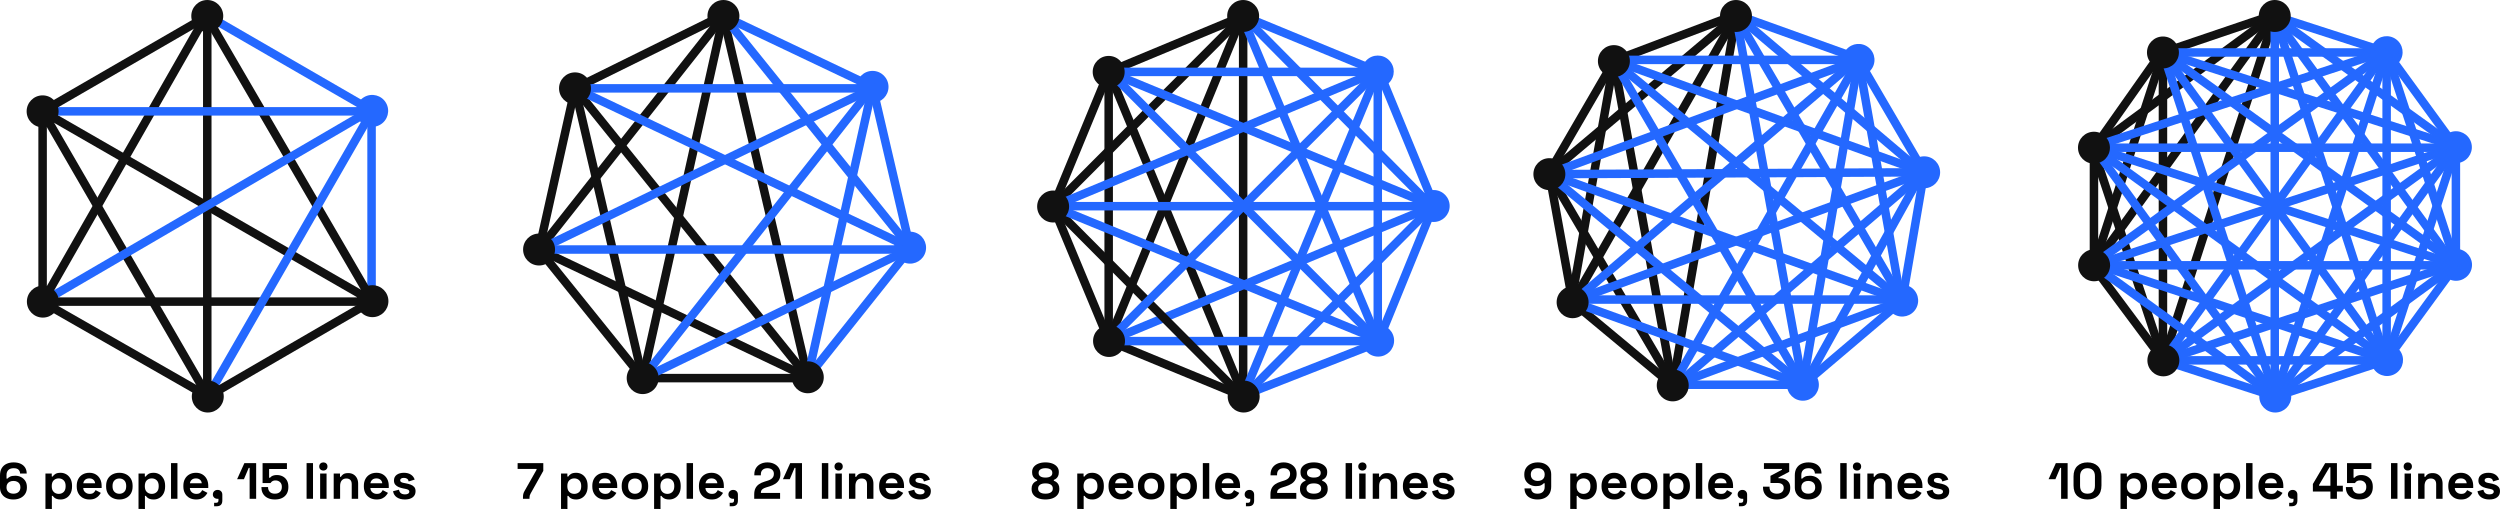 <?xml version="1.0" encoding="utf-8"?>
<!DOCTYPE svg PUBLIC "-//W3C//DTD SVG 1.1//EN" "http://www.w3.org/Graphics/SVG/1.1/DTD/svg11.dtd">
<svg version="1.1" id="Layer_1" xmlns="http://www.w3.org/2000/svg" xmlns:xlink="http://www.w3.org/1999/xlink" x="0px" y="0px"
	width="883.29px" height="179.824px" viewBox="0 0 883.29 179.824" enable-background="new 0 0 883.29 179.824"
	xml:space="preserve">
<g>
	<g>
		<path fill="#2468ff" d="M134.322,44.069c-2.7,1.559-6.154,0.636-7.712-2.065c-1.561-2.7-0.634-6.154,2.066-7.712
			c2.7-1.558,6.152-0.635,7.71,2.064C137.948,39.057,137.022,42.51,134.322,44.069z"/>
		<line fill="none" stroke="#111111" stroke-width="3" stroke-miterlimit="10" x1="15.055" y1="39.339" x2="73.408" y2="5.59"/>
		
			<line fill="none" stroke="#2468ff" stroke-width="3" stroke-miterlimit="10" x1="131.283" y1="38.881" x2="131.283" y2="106.506"/>
		<line stroke="#2468ff" stroke-width="3" stroke-miterlimit="10" x1="73.408" y1="5.59" x2="131.499" y2="39.181"/>
		<line fill="none" stroke="#111111" stroke-width="3" stroke-miterlimit="10" x1="15.055" y1="39.339" x2="15.055" y2="106.839"/>
		<line fill="none" stroke="#111111" stroke-width="3" stroke-miterlimit="10" x1="14.908" y1="106.603" x2="73.658" y2="140.187"/>
		
			<line fill="none" stroke="#111111" stroke-width="3" stroke-miterlimit="10" x1="73.414" y1="140.103" x2="131.283" y2="106.506"/>
		
			<line fill="none" stroke="#111111" stroke-width="3" stroke-miterlimit="10" x1="15.146" y1="106.568" x2="131.158" y2="106.568"/>
		<line fill="none" stroke="#111111" stroke-width="3" stroke-miterlimit="10" x1="73.231" y1="5.645" x2="73.231" y2="140.187"/>
		<line fill="none" stroke="#111111" stroke-width="3" stroke-miterlimit="10" x1="15.055" y1="39.339" x2="131.59" y2="106.409"/>
		<line fill="none" stroke="#111111" stroke-width="3" stroke-miterlimit="10" x1="73.414" y1="140.103" x2="15.055" y2="39.339"/>
		<line fill="none" stroke="#111111" stroke-width="3" stroke-miterlimit="10" x1="15.146" y1="106.568" x2="72.742" y2="5.673"/>
		<line fill="none" stroke="#111111" stroke-width="3" stroke-miterlimit="10" x1="72.742" y1="5.339" x2="131.59" y2="106.409"/>
		<circle fill="#111111" cx="73.231" cy="5.646" r="5.645"/>
		<circle fill="#111111" cx="131.591" cy="106.41" r="5.645"/>
		<line stroke="#2468ff" stroke-width="3" stroke-miterlimit="10" x1="15.055" y1="39.339" x2="131.325" y2="39.339"/>
		<line fill="none" stroke="#2468ff" stroke-width="3" stroke-miterlimit="10" x1="15.146" y1="106.568" x2="130.908" y2="39.004"/>
		<line fill="none" stroke="#2468ff" stroke-width="3" stroke-miterlimit="10" x1="131.499" y1="39.181" x2="73.414" y2="140.103"/>
		<circle fill="#111111" cx="15.054" cy="39.339" r="5.645"/>
		<circle fill="#111111" cx="15.146" cy="106.569" r="5.645"/>
		<circle fill="#111111" cx="73.414" cy="140.104" r="5.645"/>
	</g>
	<g>
		<circle fill="#2468ff" cx="636.991" cy="135.936" r="5.644"/>
		<path fill="#2468ff" d="M669.251,111.09c-2.701-1.561-3.628-5.012-2.067-7.709c1.558-2.7,5.012-3.628,7.711-2.068
			c2.701,1.559,3.625,5.012,2.066,7.712C675.402,111.724,671.949,112.65,669.251,111.09z"/>
		<circle fill="#2468ff" cx="679.834" cy="60.873" r="5.644"/>
		<path fill="#2468ff" d="M660.967,24.787c-2.004,2.391-5.563,2.703-7.95,0.698s-2.702-5.566-0.697-7.954
			c2.004-2.389,5.564-2.699,7.953-0.694C662.66,18.84,662.974,22.402,660.967,24.787z"/>
		<line fill="none" stroke="#111111" stroke-width="3" stroke-miterlimit="10" x1="569.692" y1="21.673" x2="613.358" y2="5.173"/>
		
			<line fill="none" stroke="#111111" stroke-width="3" stroke-miterlimit="10" x1="591.003" y1="136.163" x2="555.628" y2="106.777"/>
		
			<line fill="none" stroke="#111111" stroke-width="3" stroke-miterlimit="10" x1="555.628" y1="106.777" x2="547.419" y2="61.527"/>
		<line fill="none" stroke="#111111" stroke-width="3" stroke-miterlimit="10" x1="547.025" y1="61.506" x2="570.216" y2="21.588"/>
		<line fill="none" stroke="#111111" stroke-width="3" stroke-miterlimit="10" x1="613.353" y1="5.645" x2="547.025" y2="61.506"/>
		
			<line fill="none" stroke="#111111" stroke-width="3" stroke-miterlimit="10" x1="547.419" y1="61.527" x2="591.358" y2="136.188"/>
		
			<line fill="none" stroke="#111111" stroke-width="3" stroke-miterlimit="10" x1="555.192" y1="106.506" x2="570.216" y2="21.588"/>
		
			<line fill="none" stroke="#111111" stroke-width="3" stroke-miterlimit="10" x1="570.216" y1="21.588" x2="591.003" y2="136.163"/>
		<line fill="none" stroke="#111111" stroke-width="3" stroke-miterlimit="10" x1="555.628" y1="106.777" x2="613.353" y2="5.645"/>
		<line fill="none" stroke="#111111" stroke-width="3" stroke-miterlimit="10" x1="613.353" y1="5.645" x2="591.003" y2="136.163"/>
		<line fill="none" stroke="#2468ff" stroke-width="3" stroke-miterlimit="10" x1="613.358" y1="5.173" x2="656.525" y2="20.673"/>
		<line fill="none" stroke="#2468ff" stroke-width="3" stroke-miterlimit="10" x1="656.645" y1="21.16" x2="569.692" y2="21.16"/>
		<line fill="none" stroke="#2468ff" stroke-width="3" stroke-miterlimit="10" x1="656.645" y1="21.16" x2="679.834" y2="60.873"/>
		<line fill="none" stroke="#2468ff" stroke-width="3" stroke-miterlimit="10" x1="636.99" y1="135.937" x2="656.645" y2="21.16"/>
		<line fill="none" stroke="#2468ff" stroke-width="3" stroke-miterlimit="10" x1="656.645" y1="21.16" x2="547.025" y2="61.506"/>
		<line fill="none" stroke="#2468ff" stroke-width="3" stroke-miterlimit="10" x1="591.003" y1="136.163" x2="656.645" y2="21.16"/>
		
			<line fill="none" stroke="#2468ff" stroke-width="3" stroke-miterlimit="10" x1="656.525" y1="20.673" x2="555.628" y2="106.777"/>
		<line fill="none" stroke="#2468ff" stroke-width="3" stroke-miterlimit="10" x1="656.645" y1="21.16" x2="671.691" y2="106.344"/>
		
			<line fill="none" stroke="#2468ff" stroke-width="3" stroke-miterlimit="10" x1="679.834" y1="60.873" x2="672.072" y2="106.201"/>
		<line fill="none" stroke="#2468ff" stroke-width="3" stroke-miterlimit="10" x1="569.692" y1="21.16" x2="679.834" y2="60.873"/>
		<line fill="none" stroke="#2468ff" stroke-width="3" stroke-miterlimit="10" x1="679.834" y1="60.873" x2="547.419" y2="61.527"/>
		
			<line fill="none" stroke="#2468ff" stroke-width="3" stroke-miterlimit="10" x1="591.525" y1="136.522" x2="679.834" y2="60.873"/>
		
			<line fill="none" stroke="#2468ff" stroke-width="3" stroke-miterlimit="10" x1="679.834" y1="60.873" x2="555.192" y2="106.506"/>
		
			<line fill="none" stroke="#2468ff" stroke-width="3" stroke-miterlimit="10" x1="679.358" y1="60.511" x2="637.191" y2="136.511"/>
		<line fill="none" stroke="#2468ff" stroke-width="3" stroke-miterlimit="10" x1="613.358" y1="5.173" x2="679.609" y2="61.257"/>
		
			<line fill="none" stroke="#2468ff" stroke-width="3" stroke-miterlimit="10" x1="672.072" y1="106.201" x2="636.99" y2="135.937"/>
		
			<line fill="none" stroke="#2468ff" stroke-width="3" stroke-miterlimit="10" x1="547.419" y1="61.527" x2="672.072" y2="106.201"/>
		
			<line fill="none" stroke="#2468ff" stroke-width="3" stroke-miterlimit="10" x1="671.858" y1="105.839" x2="555.692" y2="105.839"/>
		
			<line fill="none" stroke="#2468ff" stroke-width="3" stroke-miterlimit="10" x1="570.216" y1="21.588" x2="672.072" y2="106.201"/>
		<line fill="none" stroke="#2468ff" stroke-width="3" stroke-miterlimit="10" x1="672.072" y1="106.201" x2="613.353" y2="5.645"/>
		
			<line fill="none" stroke="#2468ff" stroke-width="3" stroke-miterlimit="10" x1="672.072" y1="106.201" x2="591.003" y2="136.163"/>
		
			<line fill="none" stroke="#2468ff" stroke-width="3" stroke-miterlimit="10" x1="636.99" y1="135.937" x2="591.003" y2="135.937"/>
		
			<line fill="none" stroke="#2468ff" stroke-width="3" stroke-miterlimit="10" x1="555.192" y1="106.506" x2="636.99" y2="135.937"/>
		<line fill="none" stroke="#2468ff" stroke-width="3" stroke-miterlimit="10" x1="547.025" y1="61.506" x2="636.99" y2="135.937"/>
		<line fill="none" stroke="#2468ff" stroke-width="3" stroke-miterlimit="10" x1="636.99" y1="135.937" x2="570.216" y2="21.588"/>
		<line fill="none" stroke="#2468ff" stroke-width="3" stroke-miterlimit="10" x1="613.353" y1="5.645" x2="636.99" y2="135.937"/>
		<circle fill="#111111" cx="613.352" cy="5.646" r="5.645"/>
		<circle fill="#111111" cx="570.215" cy="21.588" r="5.646"/>
		<circle fill="#111111" cx="547.418" cy="61.528" r="5.645"/>
		<circle fill="#111111" cx="555.627" cy="106.777" r="5.645"/>
		<circle fill="#111111" cx="591.003" cy="136.164" r="5.644"/>
	</g>
	<g>
		
			<line fill="none" stroke="#111111" stroke-width="3" stroke-miterlimit="10" x1="203.162" y1="31.219" x2="227.066" y2="133.593"/>
		<line fill="none" stroke="#111111" stroke-width="3" stroke-miterlimit="10" x1="190.463" y1="88.161" x2="255.6" y2="5.645"/>
		<line fill="none" stroke="#111111" stroke-width="3" stroke-miterlimit="10" x1="227.066" y1="133.593" x2="255.6" y2="5.645"/>
		<path fill="#2468ff" d="M320.294,93.006c-3.036-0.693-4.939-3.719-4.246-6.759c0.693-3.041,3.721-4.943,6.76-4.249
			c3.038,0.693,4.941,3.72,4.25,6.76C326.362,91.799,323.338,93.699,320.294,93.006z"/>
		<circle fill="#2468ff" cx="308.28" cy="30.69" r="5.645"/>
		<line fill="none" stroke="#111111" stroke-width="3" stroke-miterlimit="10" x1="203.162" y1="31.219" x2="255.476" y2="5.381"/>
		<line fill="none" stroke="#111111" stroke-width="3" stroke-miterlimit="10" x1="203.162" y1="31.219" x2="285.408" y2="133.3"/>
		<line fill="none" stroke="#111111" stroke-width="3" stroke-miterlimit="10" x1="203.162" y1="31.219" x2="190.463" y2="88.161"/>
		
			<line fill="none" stroke="#111111" stroke-width="3" stroke-miterlimit="10" x1="190.463" y1="88.161" x2="227.066" y2="133.593"/>
		
			<line fill="none" stroke="#111111" stroke-width="3" stroke-miterlimit="10" x1="227.066" y1="133.593" x2="285.408" y2="133.593"/>
		<line fill="none" stroke="#111111" stroke-width="3" stroke-miterlimit="10" x1="190.463" y1="88.161" x2="285.408" y2="133.3"/>
		<line fill="none" stroke="#111111" stroke-width="3" stroke-miterlimit="10" x1="285.408" y1="133.3" x2="255.476" y2="5.381"/>
		<line fill="none" stroke="#2468ff" stroke-width="3" stroke-miterlimit="10" x1="285.408" y1="133.3" x2="321.476" y2="88.006"/>
		<line fill="none" stroke="#2468ff" stroke-width="3" stroke-miterlimit="10" x1="321.552" y1="87.502" x2="308.28" y2="30.69"/>
		<line fill="none" stroke="#2468ff" stroke-width="3" stroke-miterlimit="10" x1="308.28" y1="30.69" x2="255.6" y2="5.645"/>
		<line fill="none" stroke="#2468ff" stroke-width="3" stroke-miterlimit="10" x1="190.463" y1="88.161" x2="321.552" y2="88.161"/>
		<line fill="none" stroke="#2468ff" stroke-width="3" stroke-miterlimit="10" x1="227.066" y1="133.593" x2="308.28" y2="30.69"/>
		<line fill="none" stroke="#2468ff" stroke-width="3" stroke-miterlimit="10" x1="285.408" y1="133.3" x2="308.28" y2="30.69"/>
		<line fill="none" stroke="#2468ff" stroke-width="3" stroke-miterlimit="10" x1="190.463" y1="88.161" x2="308.28" y2="31.219"/>
		<line fill="none" stroke="#2468ff" stroke-width="3" stroke-miterlimit="10" x1="203.162" y1="31.219" x2="308.28" y2="31.219"/>
		<line fill="none" stroke="#2468ff" stroke-width="3" stroke-miterlimit="10" x1="203.162" y1="31.219" x2="321.552" y2="87.502"/>
		
			<line fill="none" stroke="#2468ff" stroke-width="3" stroke-miterlimit="10" x1="226.476" y1="134.006" x2="321.476" y2="88.006"/>
		<line fill="none" stroke="#2468ff" stroke-width="3" stroke-miterlimit="10" x1="255.6" y1="5.645" x2="321.552" y2="87.502"/>
		<circle fill="#111111" cx="255.599" cy="5.646" r="5.645"/>
		<circle fill="#111111" cx="203.162" cy="31.219" r="5.645"/>
		<circle fill="#111111" cx="190.463" cy="88.161" r="5.645"/>
		<circle fill="#111111" cx="227.066" cy="133.593" r="5.645"/>
		<circle fill="#111111" cx="285.408" cy="133.299" r="5.645"/>
	</g>
	<g>
		<line fill="none" stroke="#2468ff" stroke-width="3" stroke-miterlimit="10" x1="439.408" y1="140.104" x2="506" y2="73.019"/>
		<line fill="none" stroke="#111111" stroke-width="3" stroke-miterlimit="10" x1="439.225" y1="5.645" x2="439.225" y2="141.182"/>
		<circle fill="#2468ff" cx="486.919" cy="120.35" r="5.644"/>
		<circle fill="#2468ff" cx="506.546" cy="72.784" r="5.645"/>
		<path fill="#2468ff" d="M490.783,29.264c-2.205,2.204-5.78,2.203-7.983,0c-2.206-2.205-2.205-5.778,0-7.983
			c2.205-2.204,5.777-2.205,7.984-0.002C492.985,23.484,492.987,27.059,490.783,29.264z"/>
		
			<line fill="none" stroke="#111111" stroke-width="3" stroke-miterlimit="10" x1="391.713" y1="25.401" x2="391.713" y2="120.478"/>
		<line fill="none" stroke="#111111" stroke-width="3" stroke-miterlimit="10" x1="391.713" y1="25.401" x2="439.225" y2="5.645"/>
		<line fill="none" stroke="#111111" stroke-width="3" stroke-miterlimit="10" x1="391.713" y1="25.401" x2="372.086" y2="72.965"/>
		
			<line fill="none" stroke="#111111" stroke-width="3" stroke-miterlimit="10" x1="391.667" y1="25.019" x2="439.408" y2="140.104"/>
		
			<line fill="none" stroke="#111111" stroke-width="3" stroke-miterlimit="10" x1="439.408" y1="140.104" x2="391.842" y2="120.478"/>
		
			<line fill="none" stroke="#111111" stroke-width="3" stroke-miterlimit="10" x1="391.842" y1="120.478" x2="372.086" y2="72.965"/>
		<line fill="none" stroke="#111111" stroke-width="3" stroke-miterlimit="10" x1="439.225" y1="5.645" x2="372.086" y2="72.965"/>
		<line fill="none" stroke="#111111" stroke-width="3" stroke-miterlimit="10" x1="438.833" y1="5.686" x2="392" y2="119.853"/>
		<line fill="none" stroke="#2468ff" stroke-width="3" stroke-miterlimit="10" x1="391.713" y1="25.401" x2="487.167" y2="25.401"/>
		<line fill="none" stroke="#2468ff" stroke-width="3" stroke-miterlimit="10" x1="486.791" y1="25.271" x2="486.791" y2="120.35"/>
		<line fill="none" stroke="#2468ff" stroke-width="3" stroke-miterlimit="10" x1="439.225" y1="5.645" x2="486.791" y2="25.271"/>
		<line fill="none" stroke="#2468ff" stroke-width="3" stroke-miterlimit="10" x1="487.167" y1="25.019" x2="506.667" y2="72.353"/>
		<line fill="none" stroke="#2468ff" stroke-width="3" stroke-miterlimit="10" x1="371.667" y1="72.849" x2="507.167" y2="72.849"/>
		<line fill="none" stroke="#2468ff" stroke-width="3" stroke-miterlimit="10" x1="391.713" y1="25.401" x2="506.546" y2="72.783"/>
		
			<line fill="none" stroke="#2468ff" stroke-width="3" stroke-miterlimit="10" x1="506.667" y1="72.353" x2="486.833" y2="121.019"/>
		<line fill="none" stroke="#2468ff" stroke-width="3" stroke-miterlimit="10" x1="391.5" y1="120.515" x2="506" y2="73.019"/>
		<line fill="none" stroke="#2468ff" stroke-width="3" stroke-miterlimit="10" x1="506" y1="73.019" x2="439.225" y2="5.645"/>
		<line fill="none" stroke="#2468ff" stroke-width="3" stroke-miterlimit="10" x1="391.5" y1="120.515" x2="486.919" y2="120.515"/>
		
			<line fill="none" stroke="#2468ff" stroke-width="3" stroke-miterlimit="10" x1="486.833" y1="121.019" x2="439.333" y2="139.686"/>
		
			<line fill="none" stroke="#111111" stroke-width="3" stroke-miterlimit="10" x1="372.086" y1="72.965" x2="439.042" y2="140.256"/>
		<line fill="none" stroke="#2468ff" stroke-width="3" stroke-miterlimit="10" x1="391.667" y1="25.019" x2="486.791" y2="120.35"/>
		<line fill="none" stroke="#2468ff" stroke-width="3" stroke-miterlimit="10" x1="372.086" y1="72.965" x2="486.791" y2="25.271"/>
		
			<line fill="none" stroke="#2468ff" stroke-width="3" stroke-miterlimit="10" x1="372.086" y1="72.965" x2="486.667" y2="119.853"/>
		<line fill="none" stroke="#2468ff" stroke-width="3" stroke-miterlimit="10" x1="486.791" y1="25.271" x2="391.5" y2="120.515"/>
		<line fill="none" stroke="#2468ff" stroke-width="3" stroke-miterlimit="10" x1="486.667" y1="119.853" x2="438.833" y2="5.686"/>
		
			<line fill="none" stroke="#2468ff" stroke-width="3" stroke-miterlimit="10" x1="439.333" y1="139.686" x2="486.791" y2="25.271"/>
		<circle fill="#111111" cx="439.225" cy="5.646" r="5.645"/>
		<circle fill="#111111" cx="391.713" cy="25.401" r="5.646"/>
		<circle fill="#111111" cx="372.086" cy="72.965" r="5.645"/>
		<circle fill="#111111" cx="391.842" cy="120.478" r="5.645"/>
		<circle fill="#111111" cx="439.407" cy="140.104" r="5.645"/>
	</g>
	<g>
		<circle fill="#2468ff" cx="803.885" cy="140.105" r="5.645"/>
		<path fill="#2468ff" d="M838.818,130.529c-1.834-2.521-1.273-6.052,1.246-7.885c2.526-1.83,6.055-1.272,7.888,1.25
			c1.833,2.521,1.271,6.052-1.248,7.884C844.18,133.611,840.65,133.054,838.818,130.529z"/>
		<path fill="#2468ff" d="M866.018,98.932c-2.966-0.963-4.588-4.146-3.626-7.111c0.967-2.966,4.151-4.588,7.115-3.625
			c2.964,0.961,4.587,4.147,3.624,7.111C872.167,98.272,868.982,99.896,866.018,98.932z"/>
		<path fill="#2468ff" d="M869.45,57.382c-2.965,0.965-6.149-0.659-7.113-3.623c-0.962-2.969,0.659-6.151,3.624-7.113
			c2.965-0.965,6.149,0.658,7.111,3.622C874.037,53.233,872.417,56.419,869.45,57.382z"/>
		<path fill="#2468ff" d="M847.805,21.749c-1.832,2.523-5.362,3.081-7.885,1.251c-2.521-1.837-3.082-5.365-1.249-7.888
			c1.831-2.521,5.362-3.08,7.883-1.249C849.077,15.696,849.639,19.227,847.805,21.749z"/>
		<line fill="none" stroke="#111111" stroke-width="3" stroke-miterlimit="10" x1="803.703" y1="5.645" x2="764.351" y2="127.318"/>
		<line fill="none" stroke="#111111" stroke-width="3" stroke-miterlimit="10" x1="803.703" y1="5.645" x2="739.883" y2="93.736"/>
		<line fill="none" stroke="#111111" stroke-width="3" stroke-miterlimit="10" x1="803.741" y1="5.18" x2="739.826" y2="52.187"/>
		<line fill="none" stroke="#111111" stroke-width="3" stroke-miterlimit="10" x1="804.075" y1="5.013" x2="764.204" y2="18.538"/>
		
			<line fill="none" stroke="#111111" stroke-width="3" stroke-miterlimit="10" x1="764.204" y1="18.538" x2="764.204" y2="127.318"/>
		<line fill="none" stroke="#111111" stroke-width="3" stroke-miterlimit="10" x1="739.826" y1="52.187" x2="739.826" y2="94.019"/>
		
			<line fill="none" stroke="#111111" stroke-width="3" stroke-miterlimit="10" x1="764.351" y1="127.318" x2="739.408" y2="93.852"/>
		
			<line fill="none" stroke="#111111" stroke-width="3" stroke-miterlimit="10" x1="764.351" y1="127.318" x2="739.575" y2="52.685"/>
		<line fill="none" stroke="#111111" stroke-width="3" stroke-miterlimit="10" x1="739.883" y1="93.736" x2="764.408" y2="18.185"/>
		<line fill="none" stroke="#111111" stroke-width="3" stroke-miterlimit="10" x1="739.575" y1="52.685" x2="763.908" y2="18.185"/>
		
			<line fill="none" stroke="#2468ff" stroke-width="3" stroke-miterlimit="10" x1="764.351" y1="127.318" x2="843.241" y2="18.002"/>
		<line fill="none" stroke="#2468ff" stroke-width="3" stroke-miterlimit="10" x1="803.703" y1="5.645" x2="843.238" y2="18.432"/>
		<line fill="none" stroke="#2468ff" stroke-width="3" stroke-miterlimit="10" x1="843.238" y1="18.432" x2="867.705" y2="52.014"/>
		<line fill="none" stroke="#2468ff" stroke-width="3" stroke-miterlimit="10" x1="843.238" y1="18.432" x2="867.762" y2="93.563"/>
		
			<line fill="none" stroke="#2468ff" stroke-width="3" stroke-miterlimit="10" x1="843.238" y1="18.432" x2="843.238" y2="127.213"/>
		<line fill="none" stroke="#2468ff" stroke-width="3" stroke-miterlimit="10" x1="764.204" y1="18.538" x2="843.238" y2="18.538"/>
		<line fill="none" stroke="#2468ff" stroke-width="3" stroke-miterlimit="10" x1="843.238" y1="18.432" x2="739.908" y2="93.185"/>
		<line fill="none" stroke="#2468ff" stroke-width="3" stroke-miterlimit="10" x1="843.241" y1="18.002" x2="739.575" y2="51.852"/>
		
			<line fill="none" stroke="#2468ff" stroke-width="3" stroke-miterlimit="10" x1="843.238" y1="18.432" x2="803.885" y2="140.104"/>
		<line fill="none" stroke="#2468ff" stroke-width="3" stroke-miterlimit="10" x1="739.883" y1="93.736" x2="867.705" y2="52.014"/>
		<line fill="none" stroke="#2468ff" stroke-width="3" stroke-miterlimit="10" x1="803.241" y1="5.673" x2="867.705" y2="52.014"/>
		<line fill="none" stroke="#2468ff" stroke-width="3" stroke-miterlimit="10" x1="867.705" y1="52.014" x2="867.705" y2="93.185"/>
		<line fill="none" stroke="#2468ff" stroke-width="3" stroke-miterlimit="10" x1="739.826" y1="52.187" x2="868.408" y2="52.187"/>
		
			<line fill="none" stroke="#2468ff" stroke-width="3" stroke-miterlimit="10" x1="867.705" y1="52.014" x2="843.238" y2="127.213"/>
		
			<line fill="none" stroke="#2468ff" stroke-width="3" stroke-miterlimit="10" x1="867.705" y1="52.014" x2="803.885" y2="140.104"/>
		
			<line fill="none" stroke="#2468ff" stroke-width="3" stroke-miterlimit="10" x1="868.075" y1="51.852" x2="764.351" y2="127.318"/>
		<line fill="none" stroke="#2468ff" stroke-width="3" stroke-miterlimit="10" x1="868.075" y1="51.852" x2="764.204" y2="18.538"/>
		<line fill="none" stroke="#2468ff" stroke-width="3" stroke-miterlimit="10" x1="739.826" y1="52.187" x2="867.762" y2="93.563"/>
		<line fill="none" stroke="#2468ff" stroke-width="3" stroke-miterlimit="10" x1="803.241" y1="5.673" x2="867.408" y2="93.839"/>
		<line fill="none" stroke="#2468ff" stroke-width="3" stroke-miterlimit="10" x1="739.883" y1="93.736" x2="867.408" y2="93.736"/>
		
			<line fill="none" stroke="#2468ff" stroke-width="3" stroke-miterlimit="10" x1="867.762" y1="93.563" x2="842.741" y2="127.852"/>
		
			<line fill="none" stroke="#2468ff" stroke-width="3" stroke-miterlimit="10" x1="868.075" y1="93.185" x2="803.885" y2="140.104"/>
		
			<line fill="none" stroke="#2468ff" stroke-width="3" stroke-miterlimit="10" x1="868.075" y1="93.185" x2="764.351" y2="127.318"/>
		<line fill="none" stroke="#2468ff" stroke-width="3" stroke-miterlimit="10" x1="868.408" y1="93.685" x2="764.204" y2="18.538"/>
		
			<line fill="none" stroke="#2468ff" stroke-width="3" stroke-miterlimit="10" x1="764.204" y1="18.538" x2="843.074" y2="126.836"/>
		<line fill="none" stroke="#2468ff" stroke-width="3" stroke-miterlimit="10" x1="803.703" y1="5.645" x2="843.241" y2="127.68"/>
		
			<line fill="none" stroke="#2468ff" stroke-width="3" stroke-miterlimit="10" x1="764.351" y1="127.318" x2="843.385" y2="127.318"/>
		
			<line fill="none" stroke="#2468ff" stroke-width="3" stroke-miterlimit="10" x1="843.385" y1="127.213" x2="803.885" y2="140.104"/>
		
			<line fill="none" stroke="#2468ff" stroke-width="3" stroke-miterlimit="10" x1="843.385" y1="127.213" x2="739.908" y2="93.185"/>
		
			<line fill="none" stroke="#2468ff" stroke-width="3" stroke-miterlimit="10" x1="843.385" y1="127.213" x2="739.826" y2="52.187"/>
		<line fill="none" stroke="#2468ff" stroke-width="3" stroke-miterlimit="10" x1="803.703" y1="5.645" x2="803.703" y2="140.016"/>
		
			<line fill="none" stroke="#2468ff" stroke-width="3" stroke-miterlimit="10" x1="803.885" y1="140.104" x2="764.351" y2="127.318"/>
		
			<line fill="none" stroke="#2468ff" stroke-width="3" stroke-miterlimit="10" x1="803.885" y1="140.104" x2="739.883" y2="93.736"/>
		
			<line fill="none" stroke="#2468ff" stroke-width="3" stroke-miterlimit="10" x1="803.703" y1="140.016" x2="739.826" y2="52.187"/>
		
			<line fill="none" stroke="#2468ff" stroke-width="3" stroke-miterlimit="10" x1="803.885" y1="140.104" x2="764.204" y2="18.538"/>
		<circle fill="#111111" cx="803.703" cy="5.646" r="5.646"/>
		<circle fill="#111111" cx="764.204" cy="18.539" r="5.644"/>
		<circle fill="#111111" cx="739.826" cy="52.187" r="5.644"/>
		<circle fill="#111111" cx="739.883" cy="93.737" r="5.645"/>
		<circle fill="#111111" cx="764.352" cy="127.319" r="5.645"/>
	</g>
	<g>
		<path d="M4.716,176.477c-0.96,0-1.794-0.181-2.502-0.541c-0.708-0.359-1.254-0.857-1.638-1.494C0.192,173.807,0,173.074,0,172.246
			v-4.302c0-1.021,0.207-1.869,0.621-2.548c0.414-0.678,0.984-1.184,1.71-1.521c0.726-0.335,1.557-0.504,2.493-0.504
			s1.749,0.156,2.439,0.468c0.69,0.313,1.224,0.763,1.602,1.35c0.378,0.589,0.567,1.291,0.567,2.106h-2.34
			c0-0.504-0.174-0.942-0.522-1.313c-0.349-0.372-0.93-0.559-1.746-0.559c-0.804,0-1.425,0.211-1.863,0.631
			s-0.657,1.002-0.657,1.746v1.295h0.324c0.204-0.239,0.516-0.468,0.936-0.684s1.032-0.324,1.836-0.324
			c0.732,0,1.407,0.156,2.025,0.469c0.618,0.312,1.119,0.765,1.503,1.358c0.384,0.595,0.576,1.312,0.576,2.151v0.216
			c0,0.828-0.198,1.558-0.594,2.187c-0.396,0.631-0.954,1.123-1.674,1.477C6.516,176.299,5.676,176.477,4.716,176.477z
			 M4.752,174.424c0.756,0,1.353-0.197,1.791-0.594s0.657-0.924,0.657-1.584v-0.145c0-0.443-0.099-0.828-0.297-1.151
			c-0.198-0.324-0.48-0.576-0.846-0.756c-0.366-0.181-0.801-0.271-1.305-0.271c-0.492,0-0.924,0.09-1.296,0.271
			c-0.372,0.18-0.657,0.432-0.855,0.756c-0.198,0.323-0.297,0.708-0.297,1.151v0.145c0,0.66,0.219,1.188,0.657,1.584
			S3.996,174.424,4.752,174.424z"/>
		<path d="M16.056,179.824v-12.528h2.232v1.08h0.324c0.204-0.348,0.522-0.657,0.954-0.927s1.05-0.405,1.854-0.405
			c0.72,0,1.386,0.177,1.998,0.531c0.612,0.354,1.104,0.873,1.476,1.558c0.372,0.684,0.558,1.512,0.558,2.483v0.288
			c0,0.972-0.186,1.8-0.558,2.484c-0.372,0.684-0.864,1.203-1.476,1.557c-0.612,0.354-1.278,0.531-1.998,0.531
			c-0.54,0-0.993-0.063-1.359-0.189c-0.366-0.126-0.66-0.288-0.882-0.486c-0.222-0.197-0.399-0.398-0.531-0.603h-0.324v4.626H16.056
			z M20.736,174.496c0.708,0,1.293-0.225,1.755-0.675s0.693-1.106,0.693-1.972v-0.18c0-0.863-0.234-1.521-0.702-1.971
			c-0.468-0.45-1.05-0.676-1.746-0.676s-1.278,0.226-1.746,0.676c-0.468,0.449-0.702,1.107-0.702,1.971v0.18
			c0,0.865,0.234,1.521,0.702,1.972C19.458,174.271,20.04,174.496,20.736,174.496z"/>
		<path d="M31.608,176.477c-0.888,0-1.671-0.189-2.349-0.567c-0.678-0.378-1.206-0.912-1.584-1.603
			c-0.378-0.689-0.567-1.502-0.567-2.438v-0.216c0-0.936,0.186-1.749,0.558-2.439c0.372-0.689,0.894-1.224,1.566-1.602
			c0.672-0.379,1.452-0.567,2.34-0.567c0.876,0,1.638,0.195,2.286,0.585c0.648,0.391,1.152,0.93,1.512,1.62
			c0.36,0.69,0.54,1.491,0.54,2.403v0.773h-6.498c0.024,0.612,0.252,1.11,0.684,1.494c0.432,0.385,0.96,0.576,1.584,0.576
			c0.636,0,1.104-0.138,1.404-0.414c0.3-0.275,0.528-0.582,0.684-0.918l1.854,0.973c-0.168,0.312-0.411,0.65-0.729,1.017
			s-0.741,0.678-1.269,0.937C33.096,176.348,32.424,176.477,31.608,176.477z M29.43,170.734h4.176
			c-0.048-0.516-0.255-0.93-0.621-1.242c-0.366-0.313-0.843-0.469-1.431-0.469c-0.612,0-1.098,0.156-1.458,0.469
			S29.514,170.219,29.43,170.734z"/>
		<path d="M42.173,176.477c-0.888,0-1.686-0.181-2.394-0.541c-0.708-0.359-1.266-0.881-1.674-1.565
			c-0.408-0.685-0.612-1.506-0.612-2.466v-0.288c0-0.96,0.204-1.782,0.612-2.466c0.408-0.684,0.966-1.206,1.674-1.566
			c0.708-0.359,1.506-0.54,2.394-0.54s1.686,0.181,2.394,0.54c0.708,0.36,1.266,0.883,1.674,1.566
			c0.408,0.684,0.612,1.506,0.612,2.466v0.288c0,0.96-0.204,1.781-0.612,2.466c-0.408,0.685-0.966,1.206-1.674,1.565
			C43.859,176.296,43.062,176.477,42.173,176.477z M42.173,174.46c0.696,0,1.272-0.225,1.728-0.675s0.684-1.095,0.684-1.936v-0.18
			c0-0.84-0.225-1.484-0.675-1.935c-0.45-0.45-1.029-0.675-1.737-0.675c-0.696,0-1.272,0.225-1.728,0.675s-0.684,1.095-0.684,1.935
			v0.18c0,0.841,0.228,1.485,0.684,1.936S41.478,174.46,42.173,174.46z"/>
		<path d="M48.941,179.824v-12.528h2.232v1.08h0.324c0.204-0.348,0.522-0.657,0.954-0.927s1.05-0.405,1.854-0.405
			c0.72,0,1.386,0.177,1.998,0.531c0.612,0.354,1.104,0.873,1.476,1.558c0.372,0.684,0.558,1.512,0.558,2.483v0.288
			c0,0.972-0.186,1.8-0.558,2.484c-0.372,0.684-0.864,1.203-1.476,1.557c-0.612,0.354-1.278,0.531-1.998,0.531
			c-0.54,0-0.993-0.063-1.359-0.189c-0.366-0.126-0.66-0.288-0.882-0.486c-0.222-0.197-0.399-0.398-0.531-0.603h-0.324v4.626H48.941
			z M53.622,174.496c0.708,0,1.293-0.225,1.755-0.675s0.693-1.106,0.693-1.972v-0.18c0-0.863-0.234-1.521-0.702-1.971
			c-0.468-0.45-1.05-0.676-1.746-0.676s-1.278,0.226-1.746,0.676c-0.468,0.449-0.702,1.107-0.702,1.971v0.18
			c0,0.865,0.234,1.521,0.702,1.972C52.344,174.271,52.926,174.496,53.622,174.496z"/>
		<path d="M60.425,176.225v-12.601h2.268v12.601H60.425z"/>
		<path d="M69.281,176.477c-0.888,0-1.671-0.189-2.349-0.567c-0.678-0.378-1.206-0.912-1.584-1.603
			c-0.378-0.689-0.567-1.502-0.567-2.438v-0.216c0-0.936,0.186-1.749,0.558-2.439c0.372-0.689,0.894-1.224,1.566-1.602
			c0.672-0.379,1.452-0.567,2.34-0.567c0.876,0,1.638,0.195,2.286,0.585c0.648,0.391,1.152,0.93,1.512,1.62
			c0.36,0.69,0.54,1.491,0.54,2.403v0.773h-6.498c0.024,0.612,0.252,1.11,0.684,1.494c0.432,0.385,0.96,0.576,1.584,0.576
			c0.636,0,1.104-0.138,1.404-0.414c0.3-0.275,0.528-0.582,0.684-0.918l1.854,0.973c-0.168,0.312-0.411,0.65-0.729,1.017
			s-0.741,0.678-1.269,0.937C70.769,176.348,70.097,176.477,69.281,176.477z M67.103,170.734h4.176
			c-0.048-0.516-0.255-0.93-0.621-1.242c-0.366-0.313-0.843-0.469-1.431-0.469c-0.612,0-1.098,0.156-1.458,0.469
			S67.187,170.219,67.103,170.734z"/>
		<path d="M75.653,178.87v-1.224h0.702c0.552,0,0.828-0.276,0.828-0.828v-0.576h-0.306c-0.48,0-0.879-0.145-1.197-0.432
			c-0.318-0.289-0.477-0.654-0.477-1.099c0-0.479,0.159-0.87,0.477-1.17c0.317-0.3,0.717-0.45,1.197-0.45
			c0.492,0,0.894,0.153,1.206,0.459c0.312,0.307,0.468,0.717,0.468,1.233v2.069c0,1.344-0.672,2.017-2.016,2.017H75.653z"/>
		<path d="M88.199,176.225v-10.908h-0.324l-1.692,3.996h-2.412l2.574-5.688h4.158v12.601H88.199z"/>
		<path d="M97.145,176.477c-0.984,0-1.833-0.174-2.547-0.522c-0.714-0.348-1.263-0.84-1.647-1.476
			c-0.384-0.637-0.576-1.375-0.576-2.215v-0.18h2.34v0.162c0,0.6,0.201,1.113,0.603,1.539c0.402,0.426,0.999,0.639,1.791,0.639
			s1.401-0.213,1.827-0.639c0.426-0.426,0.639-0.98,0.639-1.665v-0.181c0-0.672-0.213-1.205-0.639-1.602
			c-0.426-0.396-0.957-0.594-1.593-0.594c-0.348,0-0.636,0.048-0.864,0.145c-0.228,0.096-0.414,0.215-0.558,0.359
			s-0.264,0.288-0.36,0.432h-2.79v-7.056h8.604v2.088h-6.3v3.078h0.324c0.12-0.155,0.282-0.306,0.486-0.45
			c0.204-0.144,0.468-0.264,0.792-0.359c0.324-0.096,0.708-0.145,1.152-0.145c0.744,0,1.422,0.156,2.034,0.469
			c0.612,0.312,1.101,0.771,1.467,1.377c0.366,0.605,0.549,1.353,0.549,2.24v0.217c0,0.888-0.189,1.655-0.567,2.303
			c-0.378,0.648-0.921,1.15-1.629,1.504C98.975,176.299,98.129,176.477,97.145,176.477z"/>
		<path d="M108.322,176.225v-12.601h2.268v12.601H108.322z"/>
		<path d="M114.245,166.252c-0.408,0-0.753-0.132-1.035-0.396c-0.282-0.264-0.423-0.611-0.423-1.043c0-0.433,0.141-0.78,0.423-1.045
			c0.282-0.264,0.627-0.396,1.035-0.396c0.42,0,0.768,0.132,1.044,0.396c0.276,0.265,0.414,0.612,0.414,1.045
			c0,0.432-0.138,0.779-0.414,1.043C115.012,166.12,114.665,166.252,114.245,166.252z M113.11,176.225v-8.929h2.268v8.929H113.11z"
			/>
		<path d="M117.898,176.225v-8.929h2.232v1.171h0.324c0.144-0.313,0.414-0.609,0.81-0.892s0.996-0.423,1.8-0.423
			c0.696,0,1.305,0.159,1.827,0.477c0.522,0.318,0.927,0.756,1.215,1.314c0.288,0.558,0.432,1.209,0.432,1.953v5.328h-2.268v-5.148
			c0-0.672-0.165-1.176-0.495-1.512c-0.331-0.336-0.801-0.504-1.413-0.504c-0.696,0-1.236,0.23-1.62,0.692
			c-0.384,0.462-0.576,1.107-0.576,1.935v4.537H117.898z"/>
		<path d="M133.055,176.477c-0.888,0-1.671-0.189-2.349-0.567c-0.678-0.378-1.206-0.912-1.584-1.603
			c-0.378-0.689-0.567-1.502-0.567-2.438v-0.216c0-0.936,0.186-1.749,0.558-2.439c0.372-0.689,0.894-1.224,1.566-1.602
			c0.672-0.379,1.452-0.567,2.34-0.567c0.876,0,1.638,0.195,2.286,0.585c0.648,0.391,1.152,0.93,1.512,1.62
			c0.36,0.69,0.54,1.491,0.54,2.403v0.773h-6.498c0.024,0.612,0.252,1.11,0.684,1.494c0.432,0.385,0.96,0.576,1.584,0.576
			c0.636,0,1.104-0.138,1.404-0.414c0.3-0.275,0.528-0.582,0.684-0.918l1.854,0.973c-0.168,0.312-0.411,0.65-0.729,1.017
			s-0.741,0.678-1.269,0.937C134.542,176.348,133.871,176.477,133.055,176.477z M130.876,170.734h4.176
			c-0.048-0.516-0.255-0.93-0.621-1.242c-0.366-0.313-0.843-0.469-1.431-0.469c-0.612,0-1.098,0.156-1.458,0.469
			S130.96,170.219,130.876,170.734z"/>
		<path d="M143.08,176.477c-1.164,0-2.118-0.252-2.862-0.756s-1.194-1.225-1.35-2.16l2.088-0.541c0.083,0.421,0.225,0.75,0.423,0.99
			c0.198,0.24,0.444,0.412,0.738,0.514s0.615,0.152,0.963,0.152c0.528,0,0.918-0.092,1.17-0.279
			c0.252-0.186,0.378-0.416,0.378-0.692s-0.12-0.489-0.36-0.64c-0.24-0.149-0.624-0.271-1.152-0.368l-0.504-0.091
			c-0.624-0.119-1.194-0.284-1.71-0.494c-0.516-0.21-0.93-0.501-1.242-0.873s-0.468-0.852-0.468-1.439
			c0-0.889,0.324-1.569,0.972-2.044c0.648-0.474,1.5-0.711,2.556-0.711c0.996,0,1.824,0.222,2.484,0.666
			c0.66,0.444,1.092,1.026,1.296,1.746l-2.106,0.647c-0.096-0.455-0.292-0.779-0.585-0.971c-0.294-0.192-0.657-0.289-1.089-0.289
			s-0.762,0.076-0.99,0.226c-0.228,0.149-0.342,0.356-0.342,0.62c0,0.289,0.12,0.502,0.36,0.64c0.24,0.138,0.563,0.243,0.972,0.315
			l0.504,0.09c0.672,0.119,1.281,0.279,1.827,0.477c0.546,0.198,0.978,0.48,1.296,0.846c0.318,0.367,0.477,0.861,0.477,1.485
			c0,0.937-0.339,1.659-1.017,2.169C145.129,176.221,144.22,176.477,143.08,176.477z"/>
	</g>
	<g>
		<path d="M184.774,176.225v-0.469c0-0.468,0.036-0.867,0.108-1.197c0.072-0.33,0.228-0.704,0.468-1.125l4.23-7.469v-0.289h-6.696
			v-2.052h9.072v2.736l-4.464,7.974c-0.156,0.276-0.264,0.521-0.324,0.738c-0.06,0.216-0.09,0.48-0.09,0.792v0.36H184.774z"/>
		<path d="M198.22,179.824v-12.528h2.232v1.08h0.324c0.204-0.348,0.522-0.657,0.954-0.927s1.05-0.405,1.854-0.405
			c0.72,0,1.386,0.177,1.998,0.531c0.612,0.354,1.104,0.873,1.476,1.558c0.372,0.684,0.558,1.512,0.558,2.483v0.288
			c0,0.972-0.186,1.8-0.558,2.484c-0.372,0.684-0.864,1.203-1.476,1.557c-0.612,0.354-1.278,0.531-1.998,0.531
			c-0.54,0-0.993-0.063-1.359-0.189c-0.366-0.126-0.66-0.288-0.882-0.486c-0.222-0.197-0.399-0.398-0.531-0.603h-0.324v4.626H198.22
			z M202.9,174.496c0.708,0,1.293-0.225,1.755-0.675s0.693-1.106,0.693-1.972v-0.18c0-0.863-0.234-1.521-0.702-1.971
			c-0.468-0.45-1.05-0.676-1.746-0.676s-1.278,0.226-1.746,0.676c-0.468,0.449-0.702,1.107-0.702,1.971v0.18
			c0,0.865,0.234,1.521,0.702,1.972C201.622,174.271,202.204,174.496,202.9,174.496z"/>
		<path d="M213.771,176.477c-0.888,0-1.671-0.189-2.349-0.567c-0.678-0.378-1.206-0.912-1.584-1.603
			c-0.378-0.689-0.567-1.502-0.567-2.438v-0.216c0-0.936,0.186-1.749,0.558-2.439c0.372-0.689,0.894-1.224,1.566-1.602
			c0.672-0.379,1.452-0.567,2.34-0.567c0.876,0,1.638,0.195,2.286,0.585c0.648,0.391,1.152,0.93,1.512,1.62
			c0.36,0.69,0.54,1.491,0.54,2.403v0.773h-6.498c0.024,0.612,0.252,1.11,0.684,1.494c0.432,0.385,0.96,0.576,1.584,0.576
			c0.636,0,1.104-0.138,1.404-0.414c0.3-0.275,0.528-0.582,0.684-0.918l1.854,0.973c-0.168,0.312-0.411,0.65-0.729,1.017
			s-0.741,0.678-1.269,0.937C215.259,176.348,214.587,176.477,213.771,176.477z M211.593,170.734h4.176
			c-0.048-0.516-0.255-0.93-0.621-1.242c-0.366-0.313-0.843-0.469-1.431-0.469c-0.612,0-1.098,0.156-1.458,0.469
			S211.677,170.219,211.593,170.734z"/>
		<path d="M224.337,176.477c-0.888,0-1.686-0.181-2.394-0.541c-0.708-0.359-1.266-0.881-1.674-1.565
			c-0.408-0.685-0.612-1.506-0.612-2.466v-0.288c0-0.96,0.204-1.782,0.612-2.466c0.408-0.684,0.966-1.206,1.674-1.566
			c0.708-0.359,1.506-0.54,2.394-0.54s1.686,0.181,2.394,0.54c0.708,0.36,1.266,0.883,1.674,1.566
			c0.408,0.684,0.612,1.506,0.612,2.466v0.288c0,0.96-0.204,1.781-0.612,2.466c-0.408,0.685-0.966,1.206-1.674,1.565
			C226.023,176.296,225.226,176.477,224.337,176.477z M224.337,174.46c0.696,0,1.272-0.225,1.728-0.675s0.684-1.095,0.684-1.936
			v-0.18c0-0.84-0.225-1.484-0.675-1.935c-0.45-0.45-1.029-0.675-1.737-0.675c-0.696,0-1.272,0.225-1.728,0.675
			s-0.684,1.095-0.684,1.935v0.18c0,0.841,0.228,1.485,0.684,1.936S223.642,174.46,224.337,174.46z"/>
		<path d="M231.105,179.824v-12.528h2.232v1.08h0.324c0.204-0.348,0.522-0.657,0.954-0.927s1.05-0.405,1.854-0.405
			c0.72,0,1.386,0.177,1.998,0.531c0.612,0.354,1.104,0.873,1.476,1.558c0.372,0.684,0.558,1.512,0.558,2.483v0.288
			c0,0.972-0.186,1.8-0.558,2.484c-0.372,0.684-0.864,1.203-1.476,1.557c-0.612,0.354-1.278,0.531-1.998,0.531
			c-0.54,0-0.993-0.063-1.359-0.189c-0.366-0.126-0.66-0.288-0.882-0.486c-0.222-0.197-0.399-0.398-0.531-0.603h-0.324v4.626
			H231.105z M235.785,174.496c0.708,0,1.293-0.225,1.755-0.675s0.693-1.106,0.693-1.972v-0.18c0-0.863-0.234-1.521-0.702-1.971
			c-0.468-0.45-1.05-0.676-1.746-0.676s-1.278,0.226-1.746,0.676c-0.468,0.449-0.702,1.107-0.702,1.971v0.18
			c0,0.865,0.234,1.521,0.702,1.972C234.507,174.271,235.089,174.496,235.785,174.496z"/>
		<path d="M242.589,176.225v-12.601h2.268v12.601H242.589z"/>
		<path d="M251.445,176.477c-0.888,0-1.671-0.189-2.349-0.567c-0.678-0.378-1.206-0.912-1.584-1.603
			c-0.378-0.689-0.567-1.502-0.567-2.438v-0.216c0-0.936,0.186-1.749,0.558-2.439c0.372-0.689,0.894-1.224,1.566-1.602
			c0.672-0.379,1.452-0.567,2.34-0.567c0.876,0,1.638,0.195,2.286,0.585c0.648,0.391,1.152,0.93,1.512,1.62
			c0.36,0.69,0.54,1.491,0.54,2.403v0.773h-6.498c0.024,0.612,0.252,1.11,0.684,1.494c0.432,0.385,0.96,0.576,1.584,0.576
			c0.636,0,1.104-0.138,1.404-0.414c0.3-0.275,0.528-0.582,0.684-0.918l1.854,0.973c-0.168,0.312-0.411,0.65-0.729,1.017
			s-0.741,0.678-1.269,0.937C252.933,176.348,252.261,176.477,251.445,176.477z M249.267,170.734h4.176
			c-0.048-0.516-0.255-0.93-0.621-1.242c-0.366-0.313-0.843-0.469-1.431-0.469c-0.612,0-1.098,0.156-1.458,0.469
			S249.351,170.219,249.267,170.734z"/>
		<path d="M257.817,178.87v-1.224h0.702c0.552,0,0.828-0.276,0.828-0.828v-0.576h-0.306c-0.48,0-0.879-0.145-1.197-0.432
			c-0.318-0.289-0.477-0.654-0.477-1.099c0-0.479,0.159-0.87,0.477-1.17c0.317-0.3,0.717-0.45,1.197-0.45
			c0.492,0,0.894,0.153,1.206,0.459c0.312,0.307,0.468,0.717,0.468,1.233v2.069c0,1.344-0.672,2.017-2.016,2.017H257.817z"/>
		<path d="M266.475,176.225v-1.513c0-0.876,0.144-1.604,0.432-2.187s0.705-1.063,1.251-1.44c0.546-0.378,1.215-0.687,2.007-0.927
			l1.206-0.378c0.444-0.144,0.816-0.321,1.116-0.531c0.3-0.21,0.531-0.465,0.693-0.765c0.162-0.301,0.243-0.643,0.243-1.026v-0.071
			c0-0.601-0.204-1.078-0.612-1.432c-0.408-0.354-0.966-0.531-1.674-0.531c-0.696,0-1.257,0.189-1.683,0.567
			s-0.639,0.921-0.639,1.629v0.324h-2.304v-0.288c0-0.912,0.204-1.686,0.612-2.322c0.408-0.636,0.963-1.121,1.665-1.458
			c0.702-0.335,1.485-0.504,2.349-0.504c0.864,0,1.644,0.165,2.34,0.495s1.245,0.792,1.647,1.386
			c0.402,0.595,0.603,1.294,0.603,2.097v0.181c0,0.804-0.165,1.485-0.495,2.043c-0.331,0.558-0.777,1.015-1.341,1.368
			s-1.206,0.645-1.926,0.873l-1.152,0.359c-0.516,0.156-0.918,0.327-1.206,0.514c-0.288,0.186-0.489,0.39-0.603,0.611
			c-0.114,0.223-0.171,0.489-0.171,0.801v0.072h6.786v2.053H266.475z"/>
		<path d="M281.055,176.225v-10.908h-0.324l-1.692,3.996h-2.412l2.574-5.688h4.158v12.601H281.055z"/>
		<path d="M290.378,176.225v-12.601h2.268v12.601H290.378z"/>
		<path d="M296.3,166.252c-0.408,0-0.753-0.132-1.035-0.396c-0.282-0.264-0.423-0.611-0.423-1.043c0-0.433,0.141-0.78,0.423-1.045
			c0.282-0.264,0.627-0.396,1.035-0.396c0.42,0,0.768,0.132,1.044,0.396c0.276,0.265,0.414,0.612,0.414,1.045
			c0,0.432-0.138,0.779-0.414,1.043C297.068,166.12,296.72,166.252,296.3,166.252z M295.166,176.225v-8.929h2.268v8.929H295.166z"/>
		<path d="M299.954,176.225v-8.929h2.232v1.171h0.324c0.144-0.313,0.414-0.609,0.81-0.892s0.996-0.423,1.8-0.423
			c0.696,0,1.305,0.159,1.827,0.477c0.522,0.318,0.927,0.756,1.215,1.314c0.288,0.558,0.432,1.209,0.432,1.953v5.328h-2.268v-5.148
			c0-0.672-0.165-1.176-0.495-1.512c-0.331-0.336-0.801-0.504-1.413-0.504c-0.696,0-1.236,0.23-1.62,0.692
			c-0.384,0.462-0.576,1.107-0.576,1.935v4.537H299.954z"/>
		<path d="M315.11,176.477c-0.888,0-1.671-0.189-2.349-0.567c-0.678-0.378-1.206-0.912-1.584-1.603
			c-0.378-0.689-0.567-1.502-0.567-2.438v-0.216c0-0.936,0.186-1.749,0.558-2.439c0.372-0.689,0.894-1.224,1.566-1.602
			c0.672-0.379,1.452-0.567,2.34-0.567c0.876,0,1.638,0.195,2.286,0.585c0.648,0.391,1.152,0.93,1.512,1.62
			c0.36,0.69,0.54,1.491,0.54,2.403v0.773h-6.498c0.024,0.612,0.252,1.11,0.684,1.494c0.432,0.385,0.96,0.576,1.584,0.576
			c0.636,0,1.104-0.138,1.404-0.414c0.3-0.275,0.528-0.582,0.684-0.918l1.854,0.973c-0.168,0.312-0.411,0.65-0.729,1.017
			s-0.741,0.678-1.269,0.937C316.598,176.348,315.926,176.477,315.11,176.477z M312.932,170.734h4.176
			c-0.048-0.516-0.255-0.93-0.621-1.242c-0.366-0.313-0.843-0.469-1.431-0.469c-0.612,0-1.098,0.156-1.458,0.469
			S313.016,170.219,312.932,170.734z"/>
		<path d="M325.136,176.477c-1.164,0-2.118-0.252-2.862-0.756s-1.194-1.225-1.35-2.16l2.088-0.541
			c0.083,0.421,0.225,0.75,0.423,0.99c0.198,0.24,0.444,0.412,0.738,0.514s0.615,0.152,0.963,0.152c0.528,0,0.918-0.092,1.17-0.279
			c0.252-0.186,0.378-0.416,0.378-0.692s-0.12-0.489-0.36-0.64c-0.24-0.149-0.624-0.271-1.152-0.368l-0.504-0.091
			c-0.624-0.119-1.194-0.284-1.71-0.494c-0.516-0.21-0.93-0.501-1.242-0.873s-0.468-0.852-0.468-1.439
			c0-0.889,0.324-1.569,0.972-2.044c0.648-0.474,1.5-0.711,2.556-0.711c0.996,0,1.824,0.222,2.484,0.666
			c0.66,0.444,1.092,1.026,1.296,1.746l-2.106,0.647c-0.096-0.455-0.292-0.779-0.585-0.971c-0.294-0.192-0.657-0.289-1.089-0.289
			s-0.762,0.076-0.99,0.226c-0.228,0.149-0.342,0.356-0.342,0.62c0,0.289,0.12,0.502,0.36,0.64c0.24,0.138,0.563,0.243,0.972,0.315
			l0.504,0.09c0.672,0.119,1.281,0.279,1.827,0.477c0.546,0.198,0.978,0.48,1.296,0.846c0.318,0.367,0.477,0.861,0.477,1.485
			c0,0.937-0.339,1.659-1.017,2.169C327.185,176.221,326.276,176.477,325.136,176.477z"/>
	</g>
	<g>
		<path d="M369.379,176.477c-0.96,0-1.809-0.145-2.547-0.433s-1.314-0.704-1.728-1.251c-0.414-0.546-0.621-1.19-0.621-1.936v-0.215
			c0-0.576,0.102-1.053,0.306-1.432c0.204-0.378,0.459-0.675,0.765-0.891c0.306-0.217,0.597-0.366,0.873-0.45v-0.324
			c-0.276-0.096-0.552-0.252-0.828-0.468c-0.276-0.216-0.501-0.504-0.675-0.863c-0.174-0.361-0.261-0.793-0.261-1.297v-0.216
			c0-0.659,0.195-1.239,0.585-1.737c0.39-0.498,0.939-0.888,1.647-1.17c0.708-0.281,1.536-0.423,2.484-0.423
			s1.776,0.142,2.484,0.423c0.708,0.282,1.257,0.672,1.647,1.17c0.39,0.498,0.585,1.078,0.585,1.737v0.216
			c0,0.504-0.087,0.936-0.261,1.297c-0.174,0.359-0.396,0.647-0.666,0.863s-0.549,0.372-0.837,0.468v0.324
			c0.288,0.084,0.582,0.233,0.882,0.45c0.3,0.216,0.552,0.513,0.756,0.891c0.204,0.379,0.306,0.855,0.306,1.432v0.215
			c0,0.745-0.207,1.39-0.621,1.936c-0.414,0.547-0.99,0.963-1.728,1.251C371.188,176.332,370.339,176.477,369.379,176.477z
			 M369.379,174.424c0.828,0,1.467-0.158,1.917-0.477c0.45-0.318,0.675-0.74,0.675-1.27v-0.144c0-0.528-0.219-0.951-0.657-1.269
			c-0.438-0.318-1.083-0.478-1.935-0.478c-0.84,0-1.482,0.159-1.926,0.478c-0.444,0.317-0.666,0.74-0.666,1.269v0.144
			c0,0.529,0.225,0.951,0.675,1.27C367.912,174.266,368.551,174.424,369.379,174.424z M369.379,168.736
			c0.768,0,1.362-0.139,1.782-0.414c0.42-0.275,0.63-0.666,0.63-1.17v-0.145c0-0.504-0.216-0.894-0.648-1.17
			c-0.432-0.275-1.02-0.414-1.764-0.414s-1.332,0.139-1.764,0.414c-0.432,0.276-0.648,0.666-0.648,1.17v0.145
			c0,0.504,0.21,0.895,0.63,1.17C368.017,168.598,368.611,168.736,369.379,168.736z"/>
		<path d="M380.61,179.824v-12.528h2.232v1.08h0.324c0.204-0.348,0.522-0.657,0.954-0.927s1.05-0.405,1.854-0.405
			c0.72,0,1.386,0.177,1.998,0.531c0.612,0.354,1.104,0.873,1.476,1.558c0.372,0.684,0.558,1.512,0.558,2.483v0.288
			c0,0.972-0.186,1.8-0.558,2.484c-0.372,0.684-0.864,1.203-1.476,1.557c-0.612,0.354-1.278,0.531-1.998,0.531
			c-0.54,0-0.993-0.063-1.359-0.189c-0.366-0.126-0.66-0.288-0.882-0.486c-0.222-0.197-0.399-0.398-0.531-0.603h-0.324v4.626H380.61
			z M385.291,174.496c0.708,0,1.293-0.225,1.755-0.675s0.693-1.106,0.693-1.972v-0.18c0-0.863-0.234-1.521-0.702-1.971
			c-0.468-0.45-1.05-0.676-1.746-0.676s-1.278,0.226-1.746,0.676c-0.468,0.449-0.702,1.107-0.702,1.971v0.18
			c0,0.865,0.234,1.521,0.702,1.972C384.013,174.271,384.595,174.496,385.291,174.496z"/>
		<path d="M396.163,176.477c-0.888,0-1.671-0.189-2.349-0.567c-0.678-0.378-1.206-0.912-1.584-1.603
			c-0.378-0.689-0.567-1.502-0.567-2.438v-0.216c0-0.936,0.186-1.749,0.558-2.439c0.372-0.689,0.894-1.224,1.566-1.602
			c0.672-0.379,1.452-0.567,2.34-0.567c0.876,0,1.638,0.195,2.286,0.585c0.648,0.391,1.152,0.93,1.512,1.62
			c0.36,0.69,0.54,1.491,0.54,2.403v0.773h-6.498c0.024,0.612,0.252,1.11,0.684,1.494c0.432,0.385,0.96,0.576,1.584,0.576
			c0.636,0,1.104-0.138,1.404-0.414c0.3-0.275,0.528-0.582,0.684-0.918l1.854,0.973c-0.168,0.312-0.411,0.65-0.729,1.017
			s-0.741,0.678-1.269,0.937C397.65,176.348,396.979,176.477,396.163,176.477z M393.984,170.734h4.176
			c-0.048-0.516-0.255-0.93-0.621-1.242c-0.366-0.313-0.843-0.469-1.431-0.469c-0.612,0-1.098,0.156-1.458,0.469
			S394.068,170.219,393.984,170.734z"/>
		<path d="M406.728,176.477c-0.888,0-1.686-0.181-2.394-0.541c-0.708-0.359-1.266-0.881-1.674-1.565
			c-0.408-0.685-0.612-1.506-0.612-2.466v-0.288c0-0.96,0.204-1.782,0.612-2.466c0.408-0.684,0.966-1.206,1.674-1.566
			c0.708-0.359,1.506-0.54,2.394-0.54s1.686,0.181,2.394,0.54c0.708,0.36,1.266,0.883,1.674,1.566
			c0.408,0.684,0.612,1.506,0.612,2.466v0.288c0,0.96-0.204,1.781-0.612,2.466c-0.408,0.685-0.966,1.206-1.674,1.565
			C408.414,176.296,407.616,176.477,406.728,176.477z M406.728,174.46c0.696,0,1.272-0.225,1.728-0.675s0.684-1.095,0.684-1.936
			v-0.18c0-0.84-0.225-1.484-0.675-1.935c-0.45-0.45-1.029-0.675-1.737-0.675c-0.696,0-1.272,0.225-1.728,0.675
			s-0.684,1.095-0.684,1.935v0.18c0,0.841,0.228,1.485,0.684,1.936S406.032,174.46,406.728,174.46z"/>
		<path d="M413.496,179.824v-12.528h2.232v1.08h0.324c0.204-0.348,0.522-0.657,0.954-0.927s1.05-0.405,1.854-0.405
			c0.72,0,1.386,0.177,1.998,0.531c0.612,0.354,1.104,0.873,1.476,1.558c0.372,0.684,0.558,1.512,0.558,2.483v0.288
			c0,0.972-0.186,1.8-0.558,2.484c-0.372,0.684-0.864,1.203-1.476,1.557c-0.612,0.354-1.278,0.531-1.998,0.531
			c-0.54,0-0.993-0.063-1.359-0.189c-0.366-0.126-0.66-0.288-0.882-0.486c-0.222-0.197-0.399-0.398-0.531-0.603h-0.324v4.626
			H413.496z M418.176,174.496c0.708,0,1.293-0.225,1.755-0.675s0.693-1.106,0.693-1.972v-0.18c0-0.863-0.234-1.521-0.702-1.971
			c-0.468-0.45-1.05-0.676-1.746-0.676s-1.278,0.226-1.746,0.676c-0.468,0.449-0.702,1.107-0.702,1.971v0.18
			c0,0.865,0.234,1.521,0.702,1.972C416.898,174.271,417.48,174.496,418.176,174.496z"/>
		<path d="M424.98,176.225v-12.601h2.268v12.601H424.98z"/>
		<path d="M433.836,176.477c-0.888,0-1.671-0.189-2.349-0.567c-0.678-0.378-1.206-0.912-1.584-1.603
			c-0.378-0.689-0.567-1.502-0.567-2.438v-0.216c0-0.936,0.186-1.749,0.558-2.439c0.372-0.689,0.894-1.224,1.566-1.602
			c0.672-0.379,1.452-0.567,2.34-0.567c0.876,0,1.638,0.195,2.286,0.585c0.648,0.391,1.152,0.93,1.512,1.62
			c0.36,0.69,0.54,1.491,0.54,2.403v0.773h-6.498c0.024,0.612,0.252,1.11,0.684,1.494c0.432,0.385,0.96,0.576,1.584,0.576
			c0.636,0,1.104-0.138,1.404-0.414c0.3-0.275,0.528-0.582,0.684-0.918l1.854,0.973c-0.168,0.312-0.411,0.65-0.729,1.017
			s-0.741,0.678-1.269,0.937C435.324,176.348,434.652,176.477,433.836,176.477z M431.658,170.734h4.176
			c-0.048-0.516-0.255-0.93-0.621-1.242c-0.366-0.313-0.843-0.469-1.431-0.469c-0.612,0-1.098,0.156-1.458,0.469
			S431.742,170.219,431.658,170.734z"/>
		<path d="M440.208,178.87v-1.224h0.702c0.552,0,0.828-0.276,0.828-0.828v-0.576h-0.306c-0.48,0-0.879-0.145-1.197-0.432
			c-0.318-0.289-0.477-0.654-0.477-1.099c0-0.479,0.159-0.87,0.477-1.17c0.317-0.3,0.717-0.45,1.197-0.45
			c0.492,0,0.894,0.153,1.206,0.459c0.312,0.307,0.468,0.717,0.468,1.233v2.069c0,1.344-0.672,2.017-2.016,2.017H440.208z"/>
		<path d="M448.866,176.225v-1.513c0-0.876,0.144-1.604,0.432-2.187s0.705-1.063,1.251-1.44c0.546-0.378,1.215-0.687,2.007-0.927
			l1.206-0.378c0.444-0.144,0.816-0.321,1.116-0.531c0.3-0.21,0.531-0.465,0.693-0.765c0.162-0.301,0.243-0.643,0.243-1.026v-0.071
			c0-0.601-0.204-1.078-0.612-1.432c-0.408-0.354-0.966-0.531-1.674-0.531c-0.696,0-1.257,0.189-1.683,0.567
			s-0.639,0.921-0.639,1.629v0.324h-2.304v-0.288c0-0.912,0.204-1.686,0.612-2.322c0.408-0.636,0.963-1.121,1.665-1.458
			c0.702-0.335,1.485-0.504,2.349-0.504c0.864,0,1.644,0.165,2.34,0.495s1.245,0.792,1.647,1.386
			c0.402,0.595,0.603,1.294,0.603,2.097v0.181c0,0.804-0.165,1.485-0.495,2.043c-0.331,0.558-0.777,1.015-1.341,1.368
			s-1.206,0.645-1.926,0.873l-1.152,0.359c-0.516,0.156-0.918,0.327-1.206,0.514c-0.288,0.186-0.489,0.39-0.603,0.611
			c-0.114,0.223-0.171,0.489-0.171,0.801v0.072h6.786v2.053H448.866z"/>
		<path d="M464.202,176.477c-0.96,0-1.809-0.145-2.547-0.433s-1.314-0.704-1.728-1.251c-0.414-0.546-0.621-1.19-0.621-1.936v-0.215
			c0-0.576,0.102-1.053,0.306-1.432c0.204-0.378,0.459-0.675,0.765-0.891c0.306-0.217,0.597-0.366,0.873-0.45v-0.324
			c-0.276-0.096-0.552-0.252-0.828-0.468c-0.276-0.216-0.501-0.504-0.675-0.863c-0.174-0.361-0.261-0.793-0.261-1.297v-0.216
			c0-0.659,0.195-1.239,0.585-1.737c0.39-0.498,0.939-0.888,1.647-1.17c0.708-0.281,1.536-0.423,2.484-0.423
			s1.776,0.142,2.484,0.423c0.708,0.282,1.257,0.672,1.647,1.17c0.39,0.498,0.585,1.078,0.585,1.737v0.216
			c0,0.504-0.087,0.936-0.261,1.297c-0.174,0.359-0.396,0.647-0.666,0.863s-0.549,0.372-0.837,0.468v0.324
			c0.288,0.084,0.582,0.233,0.882,0.45c0.3,0.216,0.552,0.513,0.756,0.891c0.204,0.379,0.306,0.855,0.306,1.432v0.215
			c0,0.745-0.207,1.39-0.621,1.936c-0.414,0.547-0.99,0.963-1.728,1.251C466.011,176.332,465.162,176.477,464.202,176.477z
			 M464.202,174.424c0.828,0,1.467-0.158,1.917-0.477c0.45-0.318,0.675-0.74,0.675-1.27v-0.144c0-0.528-0.219-0.951-0.657-1.269
			c-0.438-0.318-1.083-0.478-1.935-0.478c-0.84,0-1.482,0.159-1.926,0.478c-0.444,0.317-0.666,0.74-0.666,1.269v0.144
			c0,0.529,0.225,0.951,0.675,1.27C462.735,174.266,463.374,174.424,464.202,174.424z M464.202,168.736
			c0.768,0,1.362-0.139,1.782-0.414c0.42-0.275,0.63-0.666,0.63-1.17v-0.145c0-0.504-0.216-0.894-0.648-1.17
			c-0.432-0.275-1.02-0.414-1.764-0.414s-1.332,0.139-1.764,0.414c-0.432,0.276-0.648,0.666-0.648,1.17v0.145
			c0,0.504,0.21,0.895,0.63,1.17C462.84,168.598,463.434,168.736,464.202,168.736z"/>
		<path d="M475.433,176.225v-12.601h2.268v12.601H475.433z"/>
		<path d="M481.355,166.252c-0.408,0-0.753-0.132-1.035-0.396c-0.282-0.264-0.423-0.611-0.423-1.043c0-0.433,0.141-0.78,0.423-1.045
			c0.282-0.264,0.627-0.396,1.035-0.396c0.42,0,0.768,0.132,1.044,0.396c0.276,0.265,0.414,0.612,0.414,1.045
			c0,0.432-0.138,0.779-0.414,1.043C482.123,166.12,481.775,166.252,481.355,166.252z M480.221,176.225v-8.929h2.268v8.929H480.221z
			"/>
		<path d="M485.009,176.225v-8.929h2.232v1.171h0.324c0.144-0.313,0.414-0.609,0.81-0.892s0.996-0.423,1.8-0.423
			c0.696,0,1.305,0.159,1.827,0.477c0.522,0.318,0.927,0.756,1.215,1.314c0.288,0.558,0.432,1.209,0.432,1.953v5.328h-2.268v-5.148
			c0-0.672-0.165-1.176-0.495-1.512c-0.331-0.336-0.801-0.504-1.413-0.504c-0.696,0-1.236,0.23-1.62,0.692
			c-0.384,0.462-0.576,1.107-0.576,1.935v4.537H485.009z"/>
		<path d="M500.166,176.477c-0.888,0-1.671-0.189-2.349-0.567c-0.678-0.378-1.206-0.912-1.584-1.603
			c-0.378-0.689-0.567-1.502-0.567-2.438v-0.216c0-0.936,0.186-1.749,0.558-2.439c0.372-0.689,0.894-1.224,1.566-1.602
			c0.672-0.379,1.452-0.567,2.34-0.567c0.876,0,1.638,0.195,2.286,0.585c0.648,0.391,1.152,0.93,1.512,1.62
			c0.36,0.69,0.54,1.491,0.54,2.403v0.773h-6.498c0.024,0.612,0.252,1.11,0.684,1.494c0.432,0.385,0.96,0.576,1.584,0.576
			c0.636,0,1.104-0.138,1.404-0.414c0.3-0.275,0.528-0.582,0.684-0.918l1.854,0.973c-0.168,0.312-0.411,0.65-0.729,1.017
			s-0.741,0.678-1.269,0.937C501.653,176.348,500.981,176.477,500.166,176.477z M497.987,170.734h4.176
			c-0.048-0.516-0.255-0.93-0.621-1.242c-0.366-0.313-0.843-0.469-1.431-0.469c-0.612,0-1.098,0.156-1.458,0.469
			S498.071,170.219,497.987,170.734z"/>
		<path d="M510.191,176.477c-1.164,0-2.118-0.252-2.862-0.756s-1.194-1.225-1.35-2.16l2.088-0.541
			c0.083,0.421,0.225,0.75,0.423,0.99c0.198,0.24,0.444,0.412,0.738,0.514s0.615,0.152,0.963,0.152c0.528,0,0.918-0.092,1.17-0.279
			c0.252-0.186,0.378-0.416,0.378-0.692s-0.12-0.489-0.36-0.64c-0.24-0.149-0.624-0.271-1.152-0.368l-0.504-0.091
			c-0.624-0.119-1.194-0.284-1.71-0.494c-0.516-0.21-0.93-0.501-1.242-0.873s-0.468-0.852-0.468-1.439
			c0-0.889,0.324-1.569,0.972-2.044c0.648-0.474,1.5-0.711,2.556-0.711c0.996,0,1.824,0.222,2.484,0.666
			c0.66,0.444,1.092,1.026,1.296,1.746l-2.106,0.647c-0.096-0.455-0.292-0.779-0.585-0.971c-0.294-0.192-0.657-0.289-1.089-0.289
			s-0.762,0.076-0.99,0.226c-0.228,0.149-0.342,0.356-0.342,0.62c0,0.289,0.12,0.502,0.36,0.64c0.24,0.138,0.563,0.243,0.972,0.315
			l0.504,0.09c0.672,0.119,1.281,0.279,1.827,0.477c0.546,0.198,0.978,0.48,1.296,0.846c0.318,0.367,0.477,0.861,0.477,1.485
			c0,0.937-0.339,1.659-1.017,2.169C512.24,176.221,511.331,176.477,510.191,176.477z"/>
	</g>
	<g>
		<path d="M543.237,176.477c-0.937,0-1.749-0.156-2.438-0.469c-0.69-0.312-1.225-0.762-1.603-1.35s-0.567-1.29-0.567-2.105h2.34
			c0,0.504,0.178,0.941,0.531,1.313s0.934,0.558,1.737,0.558c0.815,0,1.44-0.213,1.872-0.639s0.648-1.005,0.648-1.736v-1.297h-0.324
			c-0.205,0.24-0.514,0.469-0.928,0.684c-0.414,0.217-1.028,0.324-1.844,0.324c-0.721,0-1.393-0.155-2.017-0.468
			c-0.624-0.312-1.128-0.765-1.513-1.358c-0.384-0.594-0.575-1.312-0.575-2.151v-0.216c0-0.84,0.198-1.572,0.594-2.196
			s0.954-1.112,1.674-1.467s1.56-0.531,2.521-0.531c0.959,0,1.793,0.181,2.502,0.54c0.707,0.359,1.254,0.857,1.638,1.494
			s0.576,1.367,0.576,2.195v4.303c0,1.02-0.207,1.869-0.621,2.547s-0.983,1.186-1.71,1.521S544.174,176.477,543.237,176.477z
			 M543.31,169.924c0.504,0,0.938-0.09,1.305-0.27s0.647-0.432,0.847-0.756c0.197-0.324,0.297-0.708,0.297-1.152v-0.145
			c0-0.672-0.22-1.202-0.657-1.592c-0.438-0.391-1.035-0.586-1.791-0.586c-0.757,0-1.353,0.195-1.791,0.586
			c-0.438,0.39-0.657,0.92-0.657,1.592v0.145c0,0.444,0.1,0.828,0.297,1.152c0.198,0.324,0.482,0.576,0.855,0.756
			C542.385,169.834,542.817,169.924,543.31,169.924z"/>
		<path d="M554.793,179.824v-12.528h2.232v1.08h0.324c0.203-0.348,0.521-0.657,0.953-0.927c0.433-0.27,1.051-0.405,1.854-0.405
			c0.72,0,1.386,0.177,1.998,0.531s1.104,0.873,1.476,1.558c0.372,0.684,0.559,1.512,0.559,2.483v0.288
			c0,0.972-0.187,1.8-0.559,2.484c-0.371,0.684-0.863,1.203-1.476,1.557s-1.278,0.531-1.998,0.531c-0.54,0-0.993-0.063-1.358-0.189
			c-0.367-0.126-0.66-0.288-0.883-0.486c-0.223-0.197-0.398-0.398-0.531-0.603h-0.324v4.626H554.793z M559.473,174.496
			c0.709,0,1.293-0.225,1.756-0.675c0.461-0.45,0.693-1.106,0.693-1.972v-0.18c0-0.863-0.234-1.521-0.703-1.971
			c-0.468-0.45-1.05-0.676-1.746-0.676c-0.695,0-1.277,0.226-1.746,0.676c-0.467,0.449-0.701,1.107-0.701,1.971v0.18
			c0,0.865,0.234,1.521,0.701,1.972C558.195,174.271,558.777,174.496,559.473,174.496z"/>
		<path d="M570.346,176.477c-0.889,0-1.672-0.189-2.35-0.567s-1.206-0.912-1.584-1.603c-0.378-0.689-0.566-1.502-0.566-2.438v-0.216
			c0-0.936,0.186-1.749,0.558-2.439c0.372-0.689,0.894-1.224,1.565-1.602c0.672-0.379,1.452-0.567,2.34-0.567
			c0.877,0,1.639,0.195,2.287,0.585c0.647,0.391,1.151,0.93,1.512,1.62c0.359,0.69,0.539,1.491,0.539,2.403v0.773h-6.498
			c0.024,0.612,0.252,1.11,0.685,1.494c0.433,0.385,0.96,0.576,1.584,0.576c0.636,0,1.104-0.138,1.404-0.414
			c0.3-0.275,0.528-0.582,0.684-0.918l1.854,0.973c-0.168,0.312-0.412,0.65-0.729,1.017s-0.741,0.678-1.269,0.937
			C571.833,176.348,571.161,176.477,570.346,176.477z M568.167,170.734h4.177c-0.049-0.516-0.256-0.93-0.621-1.242
			c-0.367-0.313-0.844-0.469-1.432-0.469c-0.611,0-1.098,0.156-1.458,0.469S568.251,170.219,568.167,170.734z"/>
		<path d="M580.91,176.477c-0.888,0-1.686-0.181-2.394-0.541c-0.708-0.359-1.267-0.881-1.674-1.565
			c-0.408-0.685-0.612-1.506-0.612-2.466v-0.288c0-0.96,0.204-1.782,0.612-2.466c0.407-0.684,0.966-1.206,1.674-1.566
			c0.708-0.359,1.506-0.54,2.394-0.54c0.889,0,1.687,0.181,2.395,0.54c0.708,0.36,1.266,0.883,1.674,1.566s0.612,1.506,0.612,2.466
			v0.288c0,0.96-0.204,1.781-0.612,2.466s-0.966,1.206-1.674,1.565C582.597,176.296,581.799,176.477,580.91,176.477z M580.91,174.46
			c0.696,0,1.272-0.225,1.729-0.675s0.684-1.095,0.684-1.936v-0.18c0-0.84-0.225-1.484-0.674-1.935
			c-0.451-0.45-1.029-0.675-1.738-0.675c-0.695,0-1.271,0.225-1.728,0.675s-0.684,1.095-0.684,1.935v0.18
			c0,0.841,0.228,1.485,0.684,1.936S580.215,174.46,580.91,174.46z"/>
		<path d="M587.679,179.824v-12.528h2.232v1.08h0.323c0.205-0.348,0.522-0.657,0.955-0.927c0.432-0.27,1.049-0.405,1.854-0.405
			c0.721,0,1.386,0.177,1.998,0.531c0.611,0.354,1.104,0.873,1.477,1.558c0.371,0.684,0.557,1.512,0.557,2.483v0.288
			c0,0.972-0.186,1.8-0.557,2.484c-0.373,0.684-0.865,1.203-1.477,1.557c-0.612,0.354-1.277,0.531-1.998,0.531
			c-0.54,0-0.993-0.063-1.359-0.189c-0.365-0.126-0.66-0.288-0.882-0.486c-0.222-0.197-0.399-0.398-0.53-0.603h-0.324v4.626H587.679
			z M592.359,174.496c0.707,0,1.293-0.225,1.754-0.675c0.463-0.45,0.693-1.106,0.693-1.972v-0.18c0-0.863-0.234-1.521-0.701-1.971
			c-0.469-0.45-1.051-0.676-1.746-0.676c-0.696,0-1.278,0.226-1.746,0.676c-0.469,0.449-0.702,1.107-0.702,1.971v0.18
			c0,0.865,0.233,1.521,0.702,1.972C591.081,174.271,591.663,174.496,592.359,174.496z"/>
		<path d="M599.162,176.225v-12.601h2.269v12.601H599.162z"/>
		<path d="M608.019,176.477c-0.888,0-1.671-0.189-2.349-0.567c-0.679-0.378-1.207-0.912-1.584-1.603
			c-0.379-0.689-0.567-1.502-0.567-2.438v-0.216c0-0.936,0.186-1.749,0.558-2.439c0.372-0.689,0.895-1.224,1.566-1.602
			c0.672-0.379,1.451-0.567,2.34-0.567c0.876,0,1.639,0.195,2.286,0.585c0.647,0.391,1.151,0.93,1.512,1.62s0.54,1.491,0.54,2.403
			v0.773h-6.498c0.023,0.612,0.252,1.11,0.684,1.494c0.433,0.385,0.961,0.576,1.584,0.576c0.637,0,1.104-0.138,1.404-0.414
			c0.301-0.275,0.528-0.582,0.684-0.918l1.854,0.973c-0.168,0.312-0.411,0.65-0.729,1.017c-0.317,0.366-0.74,0.678-1.268,0.937
			C609.506,176.348,608.834,176.477,608.019,176.477z M605.84,170.734h4.177c-0.048-0.516-0.255-0.93-0.621-1.242
			s-0.843-0.469-1.431-0.469c-0.612,0-1.099,0.156-1.459,0.469C606.146,169.805,605.924,170.219,605.84,170.734z"/>
		<path d="M614.391,178.87v-1.224h0.701c0.553,0,0.828-0.276,0.828-0.828v-0.576h-0.306c-0.479,0-0.88-0.145-1.196-0.432
			c-0.318-0.289-0.478-0.654-0.478-1.099c0-0.479,0.159-0.87,0.478-1.17c0.316-0.3,0.717-0.45,1.196-0.45
			c0.491,0,0.894,0.153,1.206,0.459c0.313,0.307,0.468,0.717,0.468,1.233v2.069c0,1.344-0.672,2.017-2.016,2.017H614.391z"/>
		<path d="M627.765,176.477c-0.948,0-1.788-0.168-2.521-0.504s-1.305-0.819-1.719-1.449c-0.414-0.631-0.621-1.377-0.621-2.241
			v-0.324h2.305v0.252c0,0.673,0.233,1.21,0.701,1.611c0.469,0.401,1.086,0.603,1.854,0.603c0.78,0,1.383-0.186,1.809-0.558
			c0.427-0.372,0.64-0.84,0.64-1.404v-0.18c0-0.384-0.097-0.696-0.289-0.937c-0.191-0.239-0.449-0.416-0.773-0.531
			c-0.324-0.113-0.689-0.17-1.098-0.17h-2.52v-2.521l4.067-2.159v-0.289h-6.372v-2.052h8.928v3.06l-3.798,2.017v0.288h0.666
			c0.563,0,1.112,0.114,1.647,0.342c0.533,0.229,0.975,0.579,1.322,1.053c0.348,0.475,0.522,1.09,0.522,1.846v0.216
			c0,0.815-0.198,1.526-0.595,2.133c-0.396,0.606-0.951,1.074-1.664,1.403C629.543,176.311,628.713,176.477,627.765,176.477z"/>
		<path d="M638.852,176.477c-0.96,0-1.794-0.181-2.502-0.541c-0.708-0.359-1.254-0.857-1.638-1.494
			c-0.384-0.635-0.576-1.367-0.576-2.195v-4.302c0-1.021,0.207-1.869,0.621-2.548c0.414-0.678,0.983-1.184,1.71-1.521
			c0.727-0.335,1.557-0.504,2.493-0.504s1.749,0.156,2.438,0.468c0.69,0.313,1.225,0.763,1.603,1.35
			c0.378,0.589,0.567,1.291,0.567,2.106h-2.34c0-0.504-0.175-0.942-0.522-1.313c-0.349-0.372-0.931-0.559-1.746-0.559
			c-0.804,0-1.425,0.211-1.863,0.631s-0.657,1.002-0.657,1.746v1.295h0.324c0.204-0.239,0.516-0.468,0.936-0.684
			s1.033-0.324,1.836-0.324c0.732,0,1.408,0.156,2.025,0.469c0.618,0.312,1.119,0.765,1.504,1.358
			c0.383,0.595,0.575,1.312,0.575,2.151v0.216c0,0.828-0.198,1.558-0.594,2.187c-0.396,0.631-0.954,1.123-1.674,1.477
			S639.812,176.477,638.852,176.477z M638.888,174.424c0.757,0,1.353-0.197,1.791-0.594s0.657-0.924,0.657-1.584v-0.145
			c0-0.443-0.1-0.828-0.297-1.151c-0.198-0.324-0.48-0.576-0.846-0.756c-0.367-0.181-0.802-0.271-1.306-0.271
			c-0.492,0-0.924,0.09-1.296,0.271c-0.372,0.18-0.656,0.432-0.855,0.756c-0.197,0.323-0.297,0.708-0.297,1.151v0.145
			c0,0.66,0.219,1.188,0.657,1.584S638.132,174.424,638.888,174.424z"/>
		<path d="M650.191,176.225v-12.601h2.269v12.601H650.191z"/>
		<path d="M656.113,166.252c-0.408,0-0.753-0.132-1.035-0.396c-0.281-0.264-0.422-0.611-0.422-1.043c0-0.433,0.141-0.78,0.422-1.045
			c0.282-0.264,0.627-0.396,1.035-0.396c0.42,0,0.768,0.132,1.045,0.396c0.275,0.265,0.414,0.612,0.414,1.045
			c0,0.432-0.139,0.779-0.414,1.043C656.881,166.12,656.533,166.252,656.113,166.252z M654.979,176.225v-8.929h2.269v8.929H654.979z
			"/>
		<path d="M659.768,176.225v-8.929H662v1.171h0.324c0.144-0.313,0.414-0.609,0.81-0.892s0.996-0.423,1.8-0.423
			c0.695,0,1.305,0.159,1.827,0.477c0.522,0.318,0.927,0.756,1.215,1.314c0.288,0.558,0.433,1.209,0.433,1.953v5.328h-2.269v-5.148
			c0-0.672-0.165-1.176-0.495-1.512s-0.801-0.504-1.412-0.504c-0.697,0-1.236,0.23-1.621,0.692
			c-0.384,0.462-0.576,1.107-0.576,1.935v4.537H659.768z"/>
		<path d="M674.924,176.477c-0.889,0-1.672-0.189-2.35-0.567s-1.205-0.912-1.584-1.603c-0.377-0.689-0.566-1.502-0.566-2.438v-0.216
			c0-0.936,0.186-1.749,0.559-2.439c0.371-0.689,0.893-1.224,1.565-1.602c0.672-0.379,1.452-0.567,2.34-0.567
			c0.876,0,1.638,0.195,2.286,0.585c0.648,0.391,1.152,0.93,1.512,1.62c0.36,0.69,0.54,1.491,0.54,2.403v0.773h-6.498
			c0.024,0.612,0.252,1.11,0.685,1.494c0.432,0.385,0.959,0.576,1.584,0.576c0.636,0,1.104-0.138,1.404-0.414
			c0.299-0.275,0.527-0.582,0.684-0.918l1.854,0.973c-0.168,0.312-0.411,0.65-0.729,1.017c-0.318,0.366-0.741,0.678-1.27,0.937
			C676.412,176.348,675.74,176.477,674.924,176.477z M672.746,170.734h4.176c-0.049-0.516-0.256-0.93-0.621-1.242
			c-0.366-0.313-0.844-0.469-1.432-0.469c-0.611,0-1.098,0.156-1.457,0.469C673.052,169.805,672.83,170.219,672.746,170.734z"/>
		<path d="M684.949,176.477c-1.164,0-2.117-0.252-2.861-0.756s-1.195-1.225-1.351-2.16l2.089-0.541
			c0.083,0.421,0.225,0.75,0.422,0.99c0.198,0.24,0.444,0.412,0.738,0.514s0.615,0.152,0.963,0.152c0.528,0,0.918-0.092,1.17-0.279
			c0.252-0.186,0.379-0.416,0.379-0.692s-0.121-0.489-0.361-0.64c-0.239-0.149-0.623-0.271-1.151-0.368l-0.504-0.091
			c-0.624-0.119-1.194-0.284-1.71-0.494s-0.93-0.501-1.242-0.873s-0.468-0.852-0.468-1.439c0-0.889,0.323-1.569,0.972-2.044
			c0.648-0.474,1.5-0.711,2.557-0.711c0.996,0,1.824,0.222,2.483,0.666c0.66,0.444,1.092,1.026,1.296,1.746l-2.105,0.647
			c-0.096-0.455-0.291-0.779-0.586-0.971c-0.293-0.192-0.656-0.289-1.088-0.289c-0.433,0-0.763,0.076-0.99,0.226
			c-0.229,0.149-0.342,0.356-0.342,0.62c0,0.289,0.119,0.502,0.359,0.64s0.564,0.243,0.973,0.315l0.504,0.09
			c0.672,0.119,1.28,0.279,1.826,0.477c0.547,0.198,0.979,0.48,1.297,0.846c0.317,0.367,0.477,0.861,0.477,1.485
			c0,0.937-0.339,1.659-1.018,2.169C686.998,176.221,686.09,176.477,684.949,176.477z"/>
	</g>
	<g>
		<path d="M728.223,176.225v-10.908h-0.324l-1.692,3.996h-2.412l2.574-5.688h4.158v12.601H728.223z"/>
		<path d="M737.546,176.477c-1.488,0-2.683-0.411-3.582-1.233c-0.899-0.821-1.351-2.067-1.351-3.735v-3.168
			c0-1.619,0.451-2.853,1.351-3.699c0.899-0.846,2.094-1.269,3.582-1.269c1.5,0,2.696,0.423,3.591,1.269
			c0.895,0.847,1.342,2.08,1.342,3.699v3.168c0,1.668-0.447,2.914-1.342,3.735C740.242,176.065,739.046,176.477,737.546,176.477z
			 M737.546,174.424c0.899,0,1.563-0.246,1.989-0.738c0.426-0.491,0.639-1.193,0.639-2.105v-3.348c0-0.924-0.236-1.623-0.711-2.098
			c-0.475-0.474-1.113-0.711-1.917-0.711c-0.828,0-1.474,0.246-1.935,0.738c-0.463,0.492-0.693,1.182-0.693,2.07v3.348
			c0,0.948,0.219,1.659,0.656,2.133C736.013,174.188,736.67,174.424,737.546,174.424z"/>
		<path d="M749.209,179.824v-12.528h2.232v1.08h0.324c0.204-0.348,0.521-0.657,0.954-0.927s1.05-0.405,1.854-0.405
			c0.72,0,1.385,0.177,1.998,0.531c0.611,0.354,1.104,0.873,1.476,1.558c0.372,0.684,0.558,1.512,0.558,2.483v0.288
			c0,0.972-0.186,1.8-0.558,2.484c-0.372,0.684-0.864,1.203-1.476,1.557c-0.613,0.354-1.278,0.531-1.998,0.531
			c-0.541,0-0.994-0.063-1.359-0.189c-0.366-0.126-0.66-0.288-0.883-0.486c-0.222-0.197-0.398-0.398-0.53-0.603h-0.324v4.626
			H749.209z M753.89,174.496c0.708,0,1.293-0.225,1.755-0.675s0.693-1.106,0.693-1.972v-0.18c0-0.863-0.234-1.521-0.702-1.971
			c-0.468-0.45-1.05-0.676-1.746-0.676s-1.278,0.226-1.746,0.676c-0.468,0.449-0.702,1.107-0.702,1.971v0.18
			c0,0.865,0.234,1.521,0.702,1.972S753.193,174.496,753.89,174.496z"/>
		<path d="M764.762,176.477c-0.889,0-1.672-0.189-2.35-0.567s-1.205-0.912-1.584-1.603c-0.377-0.689-0.566-1.502-0.566-2.438v-0.216
			c0-0.936,0.186-1.749,0.559-2.439c0.371-0.689,0.893-1.224,1.565-1.602c0.672-0.379,1.452-0.567,2.34-0.567
			c0.876,0,1.638,0.195,2.286,0.585c0.648,0.391,1.152,0.93,1.512,1.62c0.36,0.69,0.54,1.491,0.54,2.403v0.773h-6.498
			c0.024,0.612,0.252,1.11,0.685,1.494c0.432,0.385,0.959,0.576,1.584,0.576c0.636,0,1.104-0.138,1.404-0.414
			c0.299-0.275,0.527-0.582,0.684-0.918l1.854,0.973c-0.168,0.312-0.411,0.65-0.729,1.017c-0.318,0.366-0.741,0.678-1.27,0.937
			C766.25,176.348,765.578,176.477,764.762,176.477z M762.584,170.734h4.176c-0.049-0.516-0.256-0.93-0.621-1.242
			c-0.366-0.313-0.844-0.469-1.432-0.469c-0.611,0-1.098,0.156-1.457,0.469C762.89,169.805,762.668,170.219,762.584,170.734z"/>
		<path d="M775.327,176.477c-0.888,0-1.687-0.181-2.394-0.541c-0.709-0.359-1.267-0.881-1.674-1.565
			c-0.408-0.685-0.612-1.506-0.612-2.466v-0.288c0-0.96,0.204-1.782,0.612-2.466c0.407-0.684,0.965-1.206,1.674-1.566
			c0.707-0.359,1.506-0.54,2.394-0.54s1.687,0.181,2.394,0.54c0.709,0.36,1.267,0.883,1.675,1.566
			c0.407,0.684,0.612,1.506,0.612,2.466v0.288c0,0.96-0.205,1.781-0.612,2.466c-0.408,0.685-0.966,1.206-1.675,1.565
			C777.014,176.296,776.215,176.477,775.327,176.477z M775.327,174.46c0.696,0,1.272-0.225,1.728-0.675
			c0.457-0.45,0.685-1.095,0.685-1.936v-0.18c0-0.84-0.226-1.484-0.675-1.935c-0.45-0.45-1.029-0.675-1.737-0.675
			c-0.696,0-1.272,0.225-1.728,0.675c-0.457,0.45-0.684,1.095-0.684,1.935v0.18c0,0.841,0.227,1.485,0.684,1.936
			C774.055,174.235,774.631,174.46,775.327,174.46z"/>
		<path d="M782.096,179.824v-12.528h2.232v1.08h0.323c0.204-0.348,0.522-0.657,0.954-0.927s1.05-0.405,1.854-0.405
			c0.721,0,1.387,0.177,1.998,0.531c0.612,0.354,1.104,0.873,1.477,1.558c0.371,0.684,0.558,1.512,0.558,2.483v0.288
			c0,0.972-0.187,1.8-0.558,2.484c-0.372,0.684-0.864,1.203-1.477,1.557c-0.611,0.354-1.277,0.531-1.998,0.531
			c-0.539,0-0.992-0.063-1.358-0.189s-0.66-0.288-0.882-0.486c-0.223-0.197-0.399-0.398-0.531-0.603h-0.324v4.626H782.096z
			 M786.775,174.496c0.708,0,1.293-0.225,1.755-0.675s0.693-1.106,0.693-1.972v-0.18c0-0.863-0.234-1.521-0.702-1.971
			c-0.469-0.45-1.051-0.676-1.746-0.676s-1.277,0.226-1.746,0.676c-0.468,0.449-0.701,1.107-0.701,1.971v0.18
			c0,0.865,0.233,1.521,0.701,1.972C785.498,174.271,786.08,174.496,786.775,174.496z"/>
		<path d="M793.579,176.225v-12.601h2.269v12.601H793.579z"/>
		<path d="M802.436,176.477c-0.889,0-1.672-0.189-2.35-0.567s-1.206-0.912-1.584-1.603c-0.378-0.689-0.566-1.502-0.566-2.438v-0.216
			c0-0.936,0.186-1.749,0.558-2.439c0.372-0.689,0.894-1.224,1.565-1.602c0.672-0.379,1.452-0.567,2.34-0.567
			c0.877,0,1.639,0.195,2.287,0.585c0.647,0.391,1.151,0.93,1.512,1.62c0.359,0.69,0.539,1.491,0.539,2.403v0.773h-6.498
			c0.024,0.612,0.252,1.11,0.685,1.494c0.433,0.385,0.96,0.576,1.584,0.576c0.636,0,1.104-0.138,1.404-0.414
			c0.3-0.275,0.528-0.582,0.684-0.918l1.854,0.973c-0.168,0.312-0.412,0.65-0.729,1.017s-0.741,0.678-1.269,0.937
			C803.923,176.348,803.251,176.477,802.436,176.477z M800.257,170.734h4.177c-0.049-0.516-0.256-0.93-0.621-1.242
			c-0.367-0.313-0.844-0.469-1.432-0.469c-0.611,0-1.098,0.156-1.458,0.469S800.341,170.219,800.257,170.734z"/>
		<path d="M808.807,178.87v-1.224h0.703c0.551,0,0.828-0.276,0.828-0.828v-0.576h-0.307c-0.48,0-0.879-0.145-1.197-0.432
			c-0.318-0.289-0.477-0.654-0.477-1.099c0-0.479,0.158-0.87,0.477-1.17s0.717-0.45,1.197-0.45c0.492,0,0.895,0.153,1.206,0.459
			c0.312,0.307,0.468,0.717,0.468,1.233v2.069c0,1.344-0.672,2.017-2.016,2.017H808.807z"/>
		<path d="M823.369,176.225v-2.557h-6.192v-2.664l4.356-7.38h4.14v7.992h2.088v2.052h-2.088v2.557H823.369z M819.373,171.616h3.996
			V165.1h-0.324l-3.672,6.229V171.616z"/>
		<path d="M833.611,176.477c-0.984,0-1.834-0.174-2.547-0.522c-0.715-0.348-1.264-0.84-1.648-1.476
			c-0.383-0.637-0.575-1.375-0.575-2.215v-0.18h2.34v0.162c0,0.6,0.2,1.113,0.603,1.539s1,0.639,1.791,0.639
			c0.793,0,1.401-0.213,1.828-0.639c0.426-0.426,0.639-0.98,0.639-1.665v-0.181c0-0.672-0.213-1.205-0.639-1.602
			c-0.427-0.396-0.957-0.594-1.594-0.594c-0.348,0-0.637,0.048-0.863,0.145c-0.229,0.096-0.414,0.215-0.559,0.359
			s-0.264,0.288-0.359,0.432h-2.791v-7.056h8.604v2.088h-6.3v3.078h0.324c0.119-0.155,0.281-0.306,0.485-0.45
			c0.204-0.144,0.468-0.264,0.792-0.359s0.708-0.145,1.152-0.145c0.744,0,1.422,0.156,2.033,0.469
			c0.613,0.312,1.102,0.771,1.468,1.377c0.366,0.605,0.549,1.353,0.549,2.24v0.217c0,0.888-0.188,1.655-0.567,2.303
			c-0.377,0.648-0.921,1.15-1.629,1.504S834.595,176.477,833.611,176.477z"/>
		<path d="M844.788,176.225v-12.601h2.269v12.601H844.788z"/>
		<path d="M850.711,166.252c-0.408,0-0.754-0.132-1.035-0.396c-0.282-0.264-0.424-0.611-0.424-1.043c0-0.433,0.142-0.78,0.424-1.045
			c0.281-0.264,0.627-0.396,1.035-0.396c0.42,0,0.768,0.132,1.043,0.396c0.276,0.265,0.414,0.612,0.414,1.045
			c0,0.432-0.138,0.779-0.414,1.043C851.479,166.12,851.131,166.252,850.711,166.252z M849.576,176.225v-8.929h2.268v8.929H849.576z
			"/>
		<path d="M854.363,176.225v-8.929h2.232v1.171h0.324c0.145-0.313,0.414-0.609,0.811-0.892c0.396-0.282,0.996-0.423,1.799-0.423
			c0.696,0,1.306,0.159,1.828,0.477c0.521,0.318,0.927,0.756,1.215,1.314c0.287,0.558,0.432,1.209,0.432,1.953v5.328h-2.268v-5.148
			c0-0.672-0.166-1.176-0.495-1.512c-0.331-0.336-0.802-0.504-1.413-0.504c-0.696,0-1.236,0.23-1.62,0.692s-0.576,1.107-0.576,1.935
			v4.537H854.363z"/>
		<path d="M869.521,176.477c-0.888,0-1.671-0.189-2.349-0.567c-0.679-0.378-1.207-0.912-1.584-1.603
			c-0.379-0.689-0.567-1.502-0.567-2.438v-0.216c0-0.936,0.186-1.749,0.558-2.439c0.372-0.689,0.895-1.224,1.566-1.602
			c0.672-0.379,1.451-0.567,2.34-0.567c0.876,0,1.639,0.195,2.286,0.585c0.647,0.391,1.151,0.93,1.512,1.62s0.54,1.491,0.54,2.403
			v0.773h-6.498c0.023,0.612,0.252,1.11,0.684,1.494c0.433,0.385,0.961,0.576,1.584,0.576c0.637,0,1.104-0.138,1.404-0.414
			c0.301-0.275,0.528-0.582,0.684-0.918l1.854,0.973c-0.168,0.312-0.411,0.65-0.729,1.017c-0.317,0.366-0.74,0.678-1.268,0.937
			C871.008,176.348,870.336,176.477,869.521,176.477z M867.342,170.734h4.177c-0.048-0.516-0.255-0.93-0.621-1.242
			s-0.843-0.469-1.431-0.469c-0.612,0-1.099,0.156-1.459,0.469C867.648,169.805,867.426,170.219,867.342,170.734z"/>
		<path d="M879.546,176.477c-1.164,0-2.118-0.252-2.862-0.756s-1.193-1.225-1.35-2.16l2.088-0.541
			c0.084,0.421,0.225,0.75,0.424,0.99c0.197,0.24,0.443,0.412,0.737,0.514s0.614,0.152,0.963,0.152c0.528,0,0.919-0.092,1.171-0.279
			c0.252-0.186,0.377-0.416,0.377-0.692s-0.119-0.489-0.359-0.64c-0.24-0.149-0.625-0.271-1.152-0.368l-0.504-0.091
			c-0.624-0.119-1.194-0.284-1.71-0.494c-0.517-0.21-0.931-0.501-1.242-0.873s-0.468-0.852-0.468-1.439
			c0-0.889,0.324-1.569,0.972-2.044c0.648-0.474,1.5-0.711,2.556-0.711c0.996,0,1.824,0.222,2.484,0.666s1.092,1.026,1.297,1.746
			l-2.106,0.647c-0.097-0.455-0.292-0.779-0.585-0.971c-0.295-0.192-0.657-0.289-1.09-0.289c-0.432,0-0.762,0.076-0.989,0.226
			s-0.343,0.356-0.343,0.62c0,0.289,0.121,0.502,0.361,0.64c0.239,0.138,0.563,0.243,0.971,0.315l0.504,0.09
			c0.672,0.119,1.281,0.279,1.828,0.477c0.545,0.198,0.978,0.48,1.295,0.846c0.318,0.367,0.478,0.861,0.478,1.485
			c0,0.937-0.339,1.659-1.017,2.169S880.686,176.477,879.546,176.477z"/>
	</g>
</g>
</svg>
